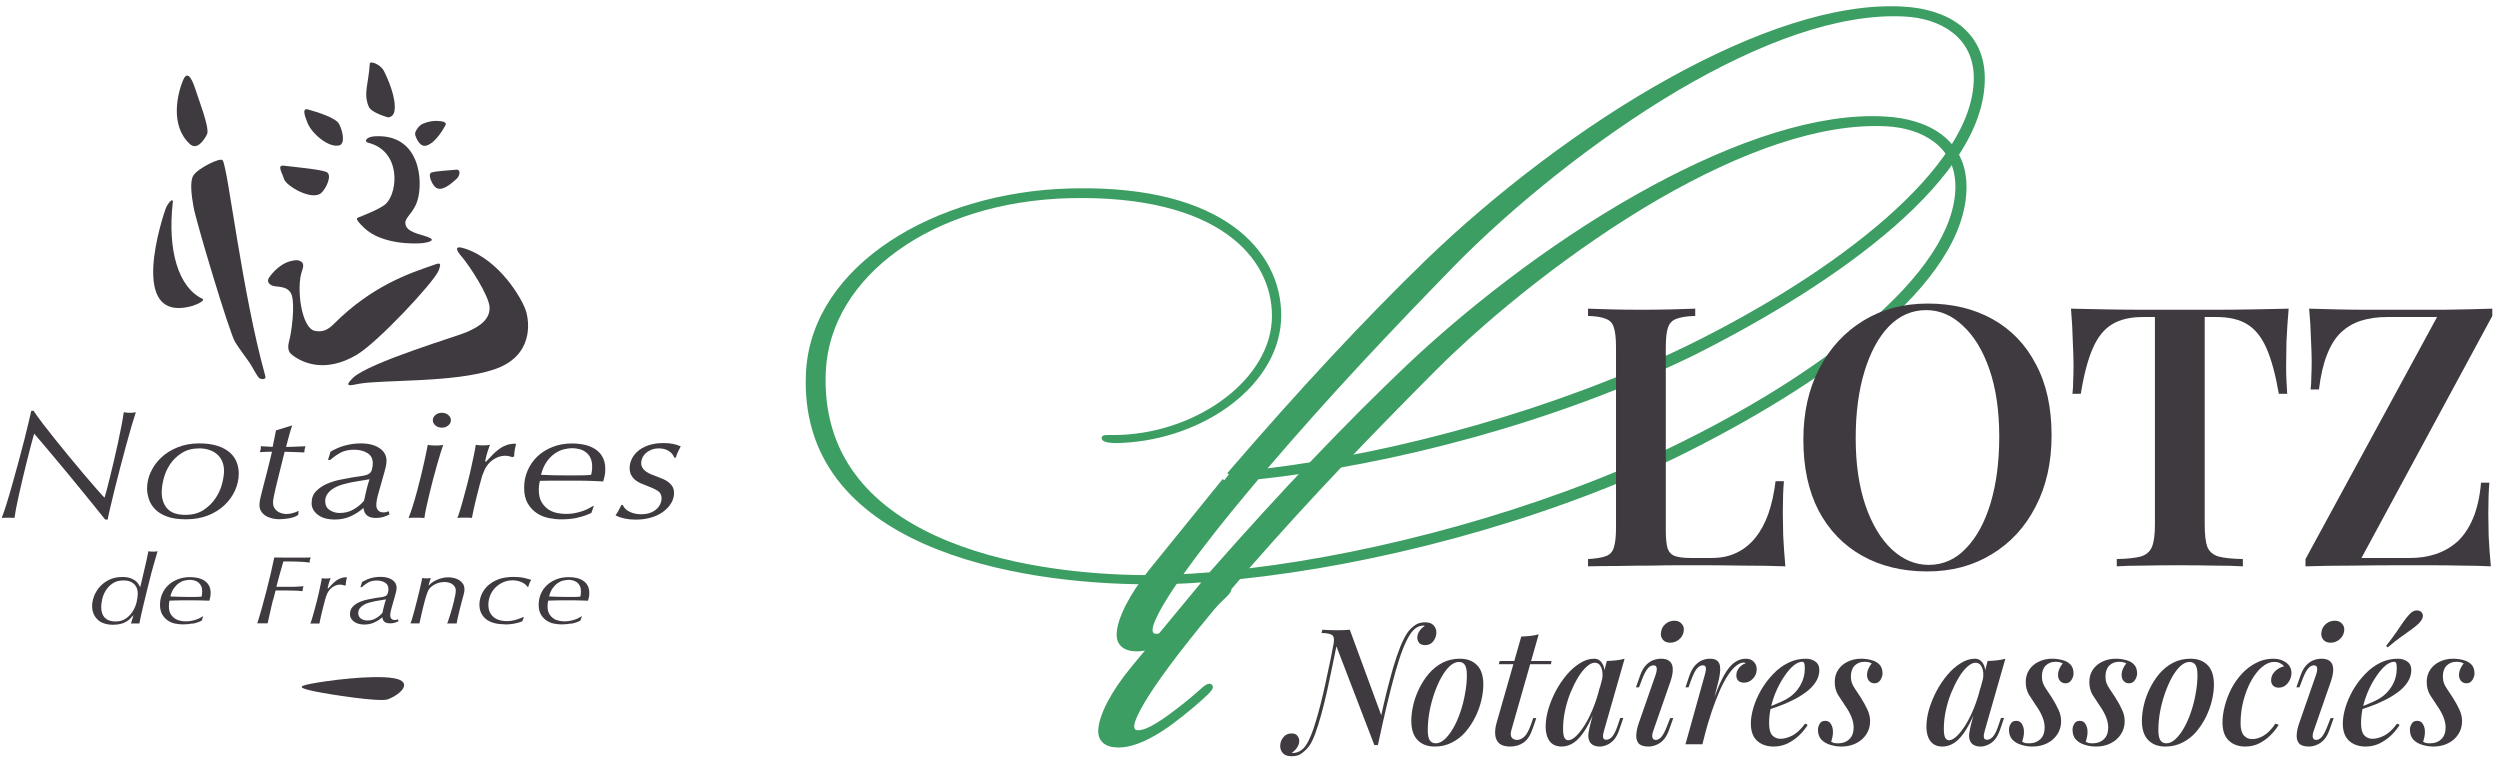 <svg width="200" height="61" viewBox="0 0 200 61" fill="none" xmlns="http://www.w3.org/2000/svg">
<path d="M15.178 11.515C13.57 10.012 14.207 7.457 14.647 6.41C14.923 5.752 15.263 5.975 15.64 7.17C15.868 7.898 16.802 10.272 16.563 10.739C16.33 11.207 15.762 12.062 15.178 11.515Z" fill="#3F3A40"/>
<path d="M21.516 22.224C21.346 22.479 21.474 22.734 21.813 22.861C22.153 22.989 23.087 22.819 23.342 23.626C23.597 24.434 23.342 26.521 23.13 27.286C22.917 28.051 23.23 28.285 23.427 28.434C24.276 29.071 26.065 29.836 28.528 28.391C30.195 27.414 34.696 22.601 35.078 21.666C35.386 20.907 35.126 21.045 34.569 21.241C32.865 21.836 29.802 22.814 26.702 25.921C26.15 26.479 25.72 26.558 25.216 26.474C24.101 26.298 23.682 22.984 24.165 21.661C24.34 21.172 24.239 21.002 24.037 20.896C23.889 20.816 23.745 20.758 23.22 20.896C22.185 21.177 21.521 22.213 21.521 22.213" fill="#3F3A40"/>
<path d="M27.116 9.905C26.856 9.417 25.364 8.96 24.643 8.758C24.112 8.609 24.414 9.342 24.59 9.805C24.913 10.67 26.309 11.866 27.153 11.627C27.631 11.494 27.424 10.479 27.122 9.905" fill="#3F3A40"/>
<path d="M26.092 13.746C25.428 13.518 23.4 13.348 22.737 13.258C22.121 13.172 22.551 13.762 22.726 14.331C22.896 14.872 24.897 16.052 25.662 15.467C26.092 15.138 26.633 13.937 26.092 13.752" fill="#3F3A40"/>
<path d="M34.51 13.805C34.903 13.672 36.113 13.619 36.506 13.576C36.872 13.539 36.803 14.054 36.543 14.293C36.002 14.787 35.291 15.377 34.818 14.968C34.553 14.734 34.192 13.916 34.51 13.81" fill="#3F3A40"/>
<path d="M30.996 9.38C31.214 9.422 31.49 9.247 31.553 8.912C31.739 7.85 30.996 6.23 30.699 5.651C30.449 5.167 29.595 4.811 29.579 5.109C29.499 6.649 29.037 7.494 29.51 8.551C29.727 9.029 30.996 9.374 30.996 9.374" fill="#3F3A40"/>
<path d="M15.438 24.455C15.857 24.333 16.43 24.014 16.197 23.903C14.286 23.005 13.384 20.057 13.824 16.179C13.872 15.759 13.415 16.248 13.251 16.7C13.134 17.013 10.018 26.022 15.438 24.46" fill="#3F3A40"/>
<path d="M36.936 20.529C37.552 21.241 39.113 23.642 39.166 24.567C39.229 25.741 37.977 26.272 37.334 26.569C36.697 26.867 29.51 28.997 28.236 30.229C27.35 31.09 28.263 30.771 28.687 30.707C30.62 30.357 36.331 30.638 39.548 29.549C42.696 28.487 42.367 25.746 42.059 24.827C41.714 23.807 39.93 20.79 37.212 19.892C36.267 19.579 36.517 20.051 36.936 20.535" fill="#3F3A40"/>
<path d="M29.128 18.224C28.809 17.921 28.406 17.512 28.613 17.422C29.027 17.247 30.465 16.71 30.89 16.285C31.856 15.318 32.079 12.073 29.452 11.419C29.117 11.334 29.261 10.947 29.977 10.904C33.634 10.686 33.873 14.537 33.39 16.062C33.029 17.204 32.196 17.443 32.488 18.096C32.764 18.718 34.123 18.798 34.505 19.106C34.669 19.239 34.33 19.382 33.847 19.446C33.364 19.504 30.598 19.626 29.128 18.229" fill="#3F3A40"/>
<path d="M20.783 30.272C20.566 30.165 20.242 29.401 19.902 28.928C19.653 28.582 19.074 27.796 18.814 27.371C18.336 26.59 15.682 17.688 15.486 16.577C15.311 15.6 15.178 14.516 15.465 14.044C15.815 13.47 17.662 12.546 17.822 12.832C18.262 13.624 19.361 23.398 21.229 30.102C21.309 30.383 20.932 30.351 20.783 30.277" fill="#3F3A40"/>
<path d="M33.21 10.755C33.167 10.532 33.502 10.033 33.836 9.895C34.324 9.693 34.717 9.667 34.961 9.672C35.428 9.688 35.768 9.778 35.636 10.023C35.481 10.299 34.855 11.43 34.112 11.648C33.549 11.813 33.242 10.925 33.21 10.755Z" fill="#3F3A40"/>
<path d="M3.341 33.783C3.644 34.181 3.989 34.617 4.365 35.09C4.748 35.562 5.146 36.056 5.565 36.566C5.984 37.076 6.377 37.549 6.754 37.99C7.131 38.431 7.465 38.819 7.752 39.148C8.039 39.477 8.246 39.7 8.362 39.817C8.405 39.684 8.463 39.472 8.543 39.18C8.623 38.888 8.707 38.542 8.803 38.149C8.899 37.756 8.999 37.331 9.111 36.874C9.222 36.418 9.323 35.956 9.424 35.493C9.525 35.031 9.615 34.585 9.7 34.149C9.785 33.714 9.854 33.326 9.902 32.975C9.971 32.991 10.056 33.002 10.146 33.013C10.242 33.023 10.332 33.023 10.422 33.023C10.523 33.023 10.602 33.023 10.661 33.013C10.719 33.002 10.788 32.991 10.868 32.975C10.778 33.241 10.666 33.613 10.523 34.086C10.385 34.558 10.236 35.084 10.082 35.658C9.928 36.232 9.769 36.832 9.605 37.448C9.44 38.07 9.291 38.654 9.159 39.201C9.026 39.748 8.909 40.237 8.808 40.662C8.707 41.087 8.644 41.39 8.617 41.56H8.41C8.331 41.459 8.15 41.236 7.869 40.885C7.587 40.534 7.253 40.12 6.866 39.647C6.478 39.169 6.064 38.664 5.623 38.128C5.183 37.592 4.764 37.087 4.365 36.614C3.967 36.141 3.622 35.732 3.325 35.382C3.028 35.031 2.831 34.803 2.731 34.691C2.662 34.93 2.577 35.244 2.476 35.621C2.375 35.998 2.274 36.412 2.163 36.848C2.051 37.289 1.945 37.735 1.833 38.202C1.722 38.664 1.621 39.105 1.526 39.53C1.43 39.95 1.35 40.333 1.287 40.667C1.223 41.002 1.181 41.257 1.159 41.432C1.08 41.427 1 41.421 0.92 41.421H0.395C0.299 41.421 0.214 41.422 0.135 41.432C0.246 41.166 0.374 40.795 0.522 40.317C0.671 39.839 0.83 39.307 0.989 38.728C1.154 38.149 1.319 37.554 1.483 36.944C1.648 36.333 1.796 35.754 1.94 35.206C2.078 34.659 2.2 34.181 2.295 33.762C2.396 33.342 2.465 33.044 2.502 32.864H2.683C2.821 33.076 3.044 33.385 3.346 33.783" fill="#3F3A40"/>
<path d="M13.379 40.678C13.671 41.018 14.159 41.188 14.833 41.188C15.401 41.188 15.879 41.06 16.266 40.811C16.654 40.561 16.972 40.253 17.222 39.886C17.471 39.525 17.652 39.137 17.758 38.734C17.864 38.33 17.922 37.974 17.922 37.666C17.922 37.411 17.88 37.172 17.795 36.954C17.71 36.736 17.583 36.545 17.413 36.386C17.243 36.226 17.036 36.099 16.787 36.009C16.537 35.918 16.256 35.87 15.937 35.87C15.401 35.87 14.939 35.993 14.557 36.232C14.175 36.471 13.862 36.768 13.623 37.119C13.384 37.469 13.209 37.852 13.103 38.261C12.991 38.67 12.938 39.047 12.938 39.398C12.938 39.918 13.087 40.348 13.379 40.688M12.057 37.777C12.248 37.347 12.524 36.959 12.885 36.619C13.241 36.274 13.681 35.998 14.196 35.791C14.711 35.578 15.29 35.472 15.927 35.472C16.511 35.472 17.009 35.541 17.418 35.674C17.827 35.812 18.151 35.993 18.4 36.216C18.65 36.439 18.825 36.694 18.936 36.986C19.048 37.273 19.101 37.576 19.101 37.889C19.101 38.346 19 38.792 18.804 39.233C18.607 39.674 18.321 40.072 17.954 40.417C17.588 40.763 17.142 41.039 16.627 41.241C16.112 41.443 15.528 41.544 14.886 41.544C14.244 41.544 13.761 41.469 13.357 41.321C12.954 41.172 12.636 40.975 12.402 40.731C12.168 40.486 12.004 40.221 11.908 39.923C11.813 39.626 11.765 39.35 11.765 39.084C11.765 38.638 11.861 38.197 12.057 37.767" fill="#3F3A40"/>
<path d="M23.114 34.893C23.039 35.175 22.965 35.461 22.886 35.754C23.114 35.754 23.363 35.748 23.639 35.732C23.91 35.722 24.175 35.711 24.435 35.7C24.377 35.87 24.345 36.035 24.345 36.194C24.085 36.184 23.814 36.173 23.533 36.163C23.252 36.152 22.997 36.141 22.769 36.141L22.19 38.479C22.158 38.611 22.126 38.76 22.084 38.919C22.041 39.079 22.01 39.238 21.973 39.398C21.935 39.557 21.909 39.706 21.882 39.849C21.856 39.992 21.845 40.115 21.845 40.216C21.845 40.38 21.882 40.524 21.951 40.635C22.02 40.752 22.105 40.842 22.211 40.917C22.317 40.986 22.429 41.039 22.556 41.071C22.678 41.103 22.795 41.119 22.907 41.119C23.077 41.119 23.246 41.097 23.411 41.05C23.581 41.007 23.74 40.943 23.889 40.869L23.857 41.193C23.66 41.326 23.416 41.416 23.135 41.464C22.854 41.512 22.588 41.538 22.339 41.538C22.153 41.538 21.962 41.517 21.765 41.469C21.574 41.421 21.404 41.358 21.256 41.262C21.107 41.172 20.991 41.055 20.895 40.906C20.799 40.763 20.757 40.593 20.757 40.401C20.757 40.237 20.778 40.062 20.821 39.881C20.863 39.7 20.911 39.504 20.964 39.297C21.07 38.877 21.16 38.532 21.229 38.266C21.298 38.001 21.362 37.761 21.415 37.554C21.468 37.342 21.521 37.129 21.569 36.922C21.617 36.71 21.68 36.449 21.76 36.136C21.622 36.136 21.468 36.136 21.293 36.147C21.118 36.152 20.948 36.163 20.783 36.173C20.81 36.109 20.837 36.04 20.847 35.977C20.863 35.913 20.868 35.817 20.868 35.695C21.028 35.706 21.192 35.711 21.362 35.727C21.532 35.738 21.686 35.748 21.813 35.748L22.079 34.431L23.374 34.032C23.273 34.325 23.188 34.611 23.114 34.893Z" fill="#3F3A40"/>
<path d="M26.368 40.8C26.601 40.959 26.872 41.039 27.174 41.039C27.588 41.039 27.96 40.943 28.289 40.752C28.618 40.561 28.894 40.333 29.122 40.062C29.181 39.775 29.245 39.488 29.314 39.201C29.383 38.914 29.468 38.627 29.563 38.34C29.335 38.383 29.112 38.42 28.894 38.452C28.677 38.484 28.454 38.521 28.225 38.564C27.976 38.611 27.721 38.675 27.461 38.744C27.201 38.813 26.962 38.909 26.75 39.031C26.537 39.148 26.362 39.297 26.224 39.472C26.086 39.647 26.017 39.854 26.017 40.104C26.017 40.412 26.134 40.641 26.368 40.805M27.61 35.642C28.003 35.531 28.422 35.472 28.868 35.472C29.494 35.472 29.988 35.599 30.365 35.855C30.736 36.109 30.922 36.444 30.922 36.848C30.922 37.023 30.901 37.198 30.853 37.379C30.811 37.56 30.773 37.708 30.741 37.815L30.311 39.328C30.232 39.594 30.179 39.812 30.147 39.987C30.115 40.163 30.105 40.311 30.105 40.433C30.105 40.582 30.152 40.715 30.248 40.827C30.343 40.938 30.487 40.991 30.688 40.991C30.779 40.991 30.853 40.98 30.917 40.965C30.98 40.943 31.039 40.922 31.087 40.89L31.161 41.151C30.991 41.241 30.816 41.315 30.641 41.363C30.46 41.411 30.269 41.437 30.062 41.437C29.754 41.437 29.521 41.368 29.356 41.23C29.192 41.092 29.101 40.896 29.08 40.635C28.783 40.901 28.443 41.124 28.061 41.299C27.679 41.475 27.243 41.565 26.76 41.565C26.543 41.565 26.325 41.538 26.108 41.49C25.89 41.443 25.693 41.358 25.518 41.246C25.343 41.135 25.205 40.996 25.094 40.827C24.982 40.657 24.929 40.465 24.929 40.248C24.929 39.849 25.051 39.53 25.301 39.281C25.55 39.031 25.847 38.834 26.192 38.691C26.537 38.548 26.898 38.436 27.265 38.367C27.631 38.298 27.928 38.24 28.156 38.197C28.353 38.165 28.57 38.133 28.799 38.102C29.027 38.075 29.213 38.032 29.351 37.985C29.558 37.91 29.691 37.783 29.744 37.602C29.797 37.422 29.823 37.241 29.823 37.066C29.823 36.694 29.68 36.418 29.388 36.242C29.101 36.067 28.746 35.977 28.332 35.977C27.918 35.977 27.557 36.051 27.265 36.205C26.973 36.359 26.691 36.556 26.421 36.795H26.24L26.447 36.125C26.824 35.913 27.206 35.748 27.599 35.637" fill="#3F3A40"/>
<path d="M34.839 33.199C34.977 33.082 35.147 33.023 35.349 33.023C35.551 33.023 35.715 33.082 35.858 33.199C35.997 33.315 36.071 33.453 36.071 33.618C36.071 33.783 36.002 33.921 35.858 34.038C35.721 34.155 35.551 34.213 35.349 34.213C35.147 34.213 34.977 34.155 34.839 34.038C34.701 33.921 34.627 33.783 34.627 33.618C34.627 33.453 34.696 33.31 34.839 33.199ZM35.253 36.205C35.169 36.481 35.073 36.8 34.972 37.156C34.866 37.512 34.765 37.889 34.659 38.293C34.553 38.691 34.457 39.089 34.362 39.477C34.266 39.865 34.181 40.237 34.107 40.582C34.032 40.927 33.98 41.214 33.953 41.437C33.841 41.427 33.73 41.421 33.608 41.421H32.944C32.849 41.421 32.764 41.427 32.684 41.437C32.796 41.172 32.907 40.848 33.024 40.471C33.141 40.088 33.258 39.695 33.369 39.281C33.475 38.866 33.581 38.457 33.682 38.054C33.783 37.65 33.868 37.278 33.942 36.938C34.017 36.598 34.08 36.311 34.128 36.067C34.176 35.828 34.208 35.669 34.218 35.594C34.415 35.626 34.627 35.642 34.845 35.642C35.094 35.642 35.296 35.626 35.455 35.594C35.407 35.727 35.338 35.934 35.253 36.21" fill="#3F3A40"/>
<path d="M40.726 36.497C40.625 36.471 40.519 36.46 40.397 36.46C40.052 36.46 39.712 36.582 39.378 36.827C39.044 37.071 38.794 37.437 38.624 37.937C38.603 37.969 38.571 38.064 38.529 38.224C38.486 38.383 38.433 38.569 38.375 38.787C38.316 39.004 38.253 39.243 38.189 39.504C38.125 39.764 38.062 40.019 38.003 40.263C37.945 40.513 37.892 40.742 37.849 40.954C37.807 41.166 37.77 41.326 37.754 41.432C37.674 41.421 37.589 41.416 37.499 41.416H36.883C36.777 41.416 36.681 41.421 36.591 41.432C36.65 41.294 36.724 41.076 36.814 40.779C36.904 40.486 37 40.157 37.096 39.791C37.196 39.424 37.297 39.042 37.403 38.638C37.51 38.234 37.6 37.841 37.685 37.459C37.77 37.076 37.844 36.726 37.913 36.396C37.982 36.067 38.03 35.801 38.062 35.584C38.141 35.599 38.231 35.61 38.338 35.621C38.444 35.631 38.545 35.631 38.645 35.631C38.863 35.631 39.049 35.615 39.197 35.584C39.176 35.631 39.15 35.706 39.118 35.801C39.081 35.897 39.044 36.008 39.006 36.131C38.969 36.253 38.932 36.386 38.895 36.524C38.858 36.662 38.831 36.795 38.815 36.928H38.89C39.049 36.763 39.208 36.593 39.373 36.417C39.537 36.242 39.712 36.088 39.893 35.95C40.079 35.812 40.28 35.7 40.509 35.615C40.737 35.53 40.997 35.488 41.284 35.499C41.236 35.706 41.199 35.886 41.172 36.04C41.146 36.194 41.135 36.349 41.135 36.508L41.002 36.572C40.923 36.545 40.832 36.524 40.732 36.497" fill="#3F3A40"/>
<path d="M45.105 35.945C44.861 36.008 44.622 36.115 44.389 36.279C44.155 36.439 43.937 36.657 43.741 36.933C43.545 37.209 43.391 37.56 43.279 37.984C43.587 38.001 43.927 38.011 44.293 38.022C44.659 38.032 44.999 38.032 45.307 38.032H45.785C46.034 38.032 46.294 38.032 46.575 38.027C46.852 38.027 47.09 38.006 47.292 37.984C47.313 37.91 47.329 37.825 47.345 37.719C47.367 37.618 47.372 37.485 47.372 37.321C47.372 37.05 47.324 36.821 47.234 36.63C47.144 36.439 47.021 36.29 46.862 36.173C46.708 36.056 46.538 35.977 46.347 35.929C46.156 35.881 45.965 35.854 45.769 35.854C45.572 35.854 45.349 35.886 45.105 35.945ZM46.151 41.432C45.737 41.512 45.323 41.549 44.893 41.549C44.574 41.549 44.245 41.512 43.895 41.443C43.55 41.374 43.226 41.241 42.934 41.044C42.642 40.848 42.403 40.587 42.212 40.263C42.026 39.934 41.931 39.525 41.931 39.026C41.931 38.526 42.021 38.08 42.207 37.645C42.393 37.214 42.653 36.837 42.987 36.518C43.322 36.2 43.73 35.945 44.197 35.759C44.67 35.573 45.185 35.477 45.753 35.477C46.108 35.477 46.448 35.514 46.767 35.584C47.085 35.653 47.367 35.77 47.616 35.929C47.865 36.088 48.062 36.301 48.205 36.561C48.349 36.821 48.423 37.14 48.423 37.512C48.423 37.745 48.401 37.942 48.364 38.107C48.322 38.271 48.29 38.41 48.258 38.516C48.051 38.505 47.865 38.5 47.696 38.489C47.526 38.479 47.361 38.473 47.197 38.468C47.032 38.468 46.862 38.457 46.687 38.457C46.507 38.457 46.305 38.452 46.077 38.452H44.521C44.282 38.452 44.049 38.452 43.81 38.457C43.571 38.463 43.364 38.468 43.189 38.468C43.168 38.553 43.147 38.648 43.131 38.765C43.115 38.882 43.104 39.02 43.104 39.185C43.104 39.589 43.178 39.918 43.327 40.168C43.476 40.417 43.656 40.609 43.868 40.752C44.081 40.895 44.314 40.986 44.564 41.039C44.819 41.087 45.047 41.113 45.254 41.113C45.541 41.113 45.801 41.092 46.034 41.039C46.268 40.991 46.475 40.933 46.655 40.869C46.836 40.805 46.995 40.736 47.128 40.657C47.26 40.582 47.372 40.518 47.462 40.471H47.505L47.313 41.028C46.947 41.209 46.56 41.342 46.146 41.421" fill="#3F3A40"/>
<path d="M53.476 36.062C53.253 35.934 52.998 35.87 52.707 35.87C52.489 35.87 52.292 35.908 52.117 35.977C51.942 36.046 51.794 36.136 51.672 36.248C51.549 36.359 51.454 36.487 51.39 36.625C51.327 36.763 51.295 36.906 51.295 37.044C51.295 37.193 51.332 37.321 51.401 37.432C51.47 37.544 51.565 37.639 51.682 37.724C51.799 37.804 51.937 37.884 52.091 37.947C52.245 38.011 52.404 38.075 52.574 38.133C52.733 38.192 52.892 38.255 53.052 38.325C53.211 38.394 53.354 38.479 53.487 38.58C53.614 38.68 53.72 38.797 53.8 38.935C53.88 39.074 53.922 39.243 53.922 39.445C53.922 39.732 53.843 40.008 53.683 40.269C53.524 40.529 53.306 40.757 53.036 40.954C52.76 41.151 52.441 41.304 52.064 41.411C51.693 41.517 51.289 41.57 50.849 41.57C50.541 41.57 50.26 41.544 50.005 41.49C49.75 41.437 49.495 41.352 49.24 41.23C49.352 41.076 49.442 40.922 49.522 40.768C49.601 40.614 49.665 40.486 49.713 40.396H49.819C49.93 40.646 50.121 40.832 50.392 40.954C50.663 41.076 50.965 41.14 51.295 41.14C51.587 41.14 51.831 41.097 52.038 41.018C52.245 40.938 52.409 40.832 52.542 40.71C52.669 40.587 52.77 40.449 52.834 40.295C52.898 40.141 52.929 40.003 52.929 39.87C52.929 39.605 52.829 39.408 52.632 39.275C52.431 39.143 52.133 39.004 51.735 38.856C51.576 38.797 51.411 38.733 51.247 38.659C51.082 38.585 50.934 38.495 50.806 38.388C50.679 38.282 50.573 38.149 50.493 38.001C50.413 37.846 50.371 37.66 50.371 37.437C50.371 37.214 50.419 37.002 50.52 36.768C50.62 36.54 50.774 36.322 50.992 36.125C51.204 35.929 51.486 35.764 51.836 35.637C52.186 35.509 52.606 35.445 53.105 35.445C53.375 35.445 53.609 35.467 53.805 35.504C54.007 35.541 54.225 35.61 54.458 35.706C54.31 35.993 54.214 36.194 54.166 36.311C54.124 36.428 54.087 36.524 54.071 36.609H53.938C53.858 36.375 53.705 36.2 53.482 36.067" fill="#3F3A40"/>
<path d="M8.389 49.416C8.585 49.618 8.861 49.719 9.222 49.719C9.583 49.719 9.865 49.634 10.093 49.469C10.321 49.304 10.507 49.102 10.645 48.864C10.783 48.63 10.884 48.385 10.937 48.136C10.99 47.886 11.022 47.674 11.022 47.498C11.022 47.419 11.011 47.318 10.99 47.201C10.969 47.079 10.916 46.962 10.836 46.85C10.756 46.733 10.64 46.638 10.491 46.558C10.342 46.478 10.141 46.436 9.886 46.436C9.525 46.436 9.233 46.516 8.999 46.68C8.766 46.84 8.585 47.036 8.447 47.265C8.309 47.493 8.219 47.727 8.171 47.96C8.124 48.2 8.097 48.396 8.097 48.545C8.097 48.927 8.193 49.219 8.389 49.421M10.438 49.48C10.337 49.575 10.226 49.66 10.093 49.735C9.965 49.814 9.812 49.873 9.636 49.915C9.461 49.958 9.265 49.979 9.042 49.979C8.761 49.979 8.516 49.942 8.309 49.867C8.097 49.793 7.922 49.687 7.784 49.543C7.646 49.405 7.54 49.241 7.471 49.06C7.402 48.879 7.37 48.688 7.37 48.486C7.37 48.242 7.418 47.987 7.518 47.711C7.619 47.44 7.768 47.19 7.97 46.956C8.171 46.728 8.421 46.537 8.729 46.383C9.031 46.234 9.387 46.16 9.796 46.16C10.045 46.16 10.247 46.191 10.411 46.245C10.576 46.303 10.714 46.372 10.82 46.452C10.926 46.532 11.011 46.617 11.064 46.707C11.123 46.797 11.165 46.871 11.192 46.935H11.229C11.34 46.441 11.457 45.947 11.574 45.464C11.691 44.975 11.791 44.524 11.871 44.099C11.961 44.12 12.089 44.13 12.243 44.13C12.397 44.13 12.513 44.12 12.604 44.099C12.466 44.561 12.349 44.97 12.253 45.32C12.152 45.676 12.062 46.011 11.983 46.34C11.903 46.664 11.823 46.988 11.738 47.323C11.659 47.652 11.569 48.024 11.468 48.433C11.42 48.624 11.367 48.853 11.308 49.113C11.255 49.373 11.197 49.634 11.149 49.883C11.107 49.883 11.064 49.878 11.017 49.878H10.629C10.576 49.878 10.523 49.878 10.475 49.883L10.682 49.209C10.608 49.294 10.523 49.379 10.422 49.474" fill="#3F3A40"/>
<path d="M14.764 46.441C14.61 46.478 14.461 46.547 14.318 46.648C14.175 46.749 14.037 46.887 13.915 47.057C13.793 47.227 13.697 47.45 13.628 47.716C13.819 47.727 14.031 47.737 14.26 47.742C14.488 47.748 14.7 47.753 14.891 47.753H15.189C15.343 47.753 15.507 47.753 15.682 47.753C15.857 47.753 16.006 47.742 16.128 47.727C16.139 47.679 16.149 47.626 16.16 47.562C16.171 47.498 16.176 47.413 16.176 47.312C16.176 47.142 16.149 46.999 16.091 46.877C16.033 46.76 15.958 46.664 15.863 46.59C15.767 46.515 15.661 46.468 15.544 46.436C15.428 46.404 15.305 46.388 15.183 46.388C15.061 46.388 14.923 46.409 14.769 46.446M15.417 49.878C15.162 49.926 14.902 49.952 14.637 49.952C14.44 49.952 14.233 49.931 14.016 49.889C13.798 49.846 13.601 49.761 13.421 49.639C13.241 49.517 13.092 49.352 12.975 49.15C12.858 48.948 12.8 48.688 12.8 48.38C12.8 48.072 12.858 47.79 12.97 47.519C13.087 47.248 13.246 47.015 13.458 46.818C13.671 46.616 13.925 46.462 14.217 46.346C14.514 46.229 14.838 46.17 15.189 46.17C15.412 46.17 15.624 46.191 15.82 46.234C16.017 46.276 16.197 46.351 16.351 46.452C16.505 46.553 16.627 46.68 16.717 46.845C16.808 47.01 16.85 47.201 16.85 47.434C16.85 47.578 16.84 47.7 16.813 47.801C16.786 47.902 16.765 47.987 16.749 48.056C16.622 48.056 16.5 48.045 16.394 48.045C16.287 48.045 16.187 48.04 16.08 48.035C15.974 48.029 15.868 48.035 15.762 48.029C15.65 48.029 15.523 48.029 15.38 48.029H14.403C14.254 48.029 14.106 48.029 13.957 48.04C13.809 48.045 13.676 48.051 13.564 48.051C13.548 48.104 13.538 48.162 13.527 48.236C13.517 48.311 13.511 48.396 13.511 48.502C13.511 48.757 13.559 48.959 13.649 49.113C13.739 49.267 13.856 49.389 13.989 49.48C14.122 49.57 14.265 49.628 14.424 49.66C14.584 49.692 14.727 49.708 14.854 49.708C15.035 49.708 15.194 49.692 15.343 49.66C15.486 49.628 15.619 49.596 15.73 49.554C15.847 49.511 15.942 49.469 16.027 49.421C16.112 49.373 16.181 49.336 16.234 49.304H16.261L16.134 49.655C15.905 49.766 15.661 49.851 15.406 49.899" fill="#3F3A40"/>
<path d="M21.85 47.95C21.797 48.162 21.75 48.369 21.702 48.566C21.654 48.768 21.611 48.97 21.564 49.182C21.516 49.389 21.468 49.618 21.41 49.867H20.582C20.698 49.506 20.826 49.092 20.953 48.624C21.086 48.157 21.208 47.679 21.335 47.195C21.458 46.712 21.574 46.245 21.68 45.788C21.787 45.331 21.872 44.938 21.941 44.598C22.259 44.603 22.556 44.608 22.843 44.608C23.13 44.608 23.379 44.608 23.597 44.608C23.83 44.608 24.069 44.608 24.308 44.608C24.547 44.608 24.733 44.603 24.86 44.598C24.828 44.678 24.807 44.747 24.791 44.794C24.775 44.842 24.77 44.917 24.775 45.007C24.648 44.986 24.488 44.97 24.303 44.954C24.117 44.943 23.926 44.933 23.73 44.927C23.533 44.927 23.342 44.917 23.156 44.917C22.965 44.917 22.806 44.917 22.668 44.917C22.546 45.342 22.44 45.713 22.349 46.037C22.259 46.361 22.18 46.664 22.11 46.946H23.209C23.395 46.946 23.591 46.946 23.804 46.93C24.016 46.919 24.175 46.909 24.287 46.898C24.255 46.978 24.234 47.041 24.223 47.094C24.212 47.148 24.207 47.217 24.207 47.291C23.99 47.27 23.772 47.254 23.554 47.249C23.331 47.243 23.114 47.238 22.901 47.238H22.047C21.978 47.498 21.919 47.737 21.866 47.95" fill="#3F3A40"/>
<path d="M27.408 46.792C27.344 46.776 27.281 46.77 27.201 46.77C26.983 46.77 26.771 46.845 26.564 46.999C26.357 47.153 26.198 47.381 26.097 47.695C26.086 47.716 26.065 47.774 26.038 47.875C26.012 47.971 25.98 48.088 25.943 48.226C25.906 48.364 25.869 48.513 25.826 48.678C25.784 48.842 25.747 49.002 25.709 49.156C25.672 49.31 25.64 49.453 25.614 49.586C25.587 49.719 25.566 49.814 25.555 49.883H24.828C24.865 49.798 24.913 49.66 24.966 49.48C25.019 49.299 25.083 49.092 25.141 48.869C25.205 48.64 25.269 48.401 25.332 48.152C25.396 47.902 25.454 47.658 25.508 47.419C25.561 47.185 25.608 46.962 25.651 46.76C25.693 46.558 25.725 46.388 25.747 46.255C25.794 46.266 25.853 46.276 25.916 46.276C25.98 46.282 26.044 46.282 26.108 46.282C26.245 46.282 26.357 46.271 26.453 46.25C26.442 46.282 26.421 46.324 26.399 46.383C26.378 46.441 26.357 46.51 26.33 46.585C26.304 46.659 26.283 46.744 26.261 46.824C26.24 46.909 26.224 46.988 26.208 47.073H26.256C26.357 46.967 26.458 46.866 26.559 46.755C26.66 46.648 26.771 46.547 26.882 46.462C26.999 46.377 27.127 46.308 27.27 46.255C27.413 46.202 27.573 46.175 27.753 46.181C27.721 46.308 27.7 46.42 27.684 46.516C27.668 46.611 27.663 46.707 27.663 46.808L27.578 46.845C27.53 46.829 27.472 46.813 27.408 46.797" fill="#3F3A40"/>
<path d="M28.873 49.485C29.016 49.586 29.186 49.639 29.383 49.639C29.643 49.639 29.876 49.581 30.078 49.458C30.285 49.342 30.455 49.193 30.598 49.023C30.635 48.842 30.672 48.662 30.72 48.486C30.763 48.306 30.816 48.13 30.88 47.95C30.736 47.976 30.598 47.998 30.46 48.019C30.322 48.04 30.184 48.061 30.041 48.088C29.887 48.12 29.728 48.157 29.563 48.2C29.399 48.242 29.25 48.306 29.117 48.38C28.985 48.454 28.873 48.545 28.788 48.656C28.703 48.763 28.661 48.895 28.661 49.049C28.661 49.241 28.735 49.389 28.878 49.49M29.659 46.255C29.903 46.186 30.163 46.149 30.444 46.149C30.837 46.149 31.145 46.229 31.378 46.388C31.612 46.547 31.729 46.755 31.729 47.01C31.729 47.116 31.713 47.233 31.686 47.344C31.66 47.456 31.633 47.551 31.617 47.615L31.347 48.561C31.299 48.725 31.262 48.864 31.246 48.97C31.225 49.076 31.219 49.172 31.219 49.251C31.219 49.347 31.246 49.426 31.309 49.496C31.368 49.565 31.458 49.602 31.585 49.602C31.639 49.602 31.692 49.596 31.729 49.586C31.771 49.575 31.803 49.559 31.835 49.538L31.883 49.697C31.777 49.751 31.671 49.793 31.559 49.825C31.448 49.857 31.325 49.867 31.198 49.867C31.007 49.867 30.858 49.825 30.758 49.74C30.657 49.655 30.598 49.538 30.588 49.379C30.402 49.543 30.189 49.681 29.951 49.793C29.712 49.905 29.441 49.963 29.139 49.963C29 49.963 28.868 49.947 28.73 49.915C28.592 49.883 28.47 49.836 28.363 49.761C28.252 49.692 28.167 49.602 28.098 49.496C28.029 49.389 27.997 49.267 27.997 49.134C27.997 48.885 28.077 48.683 28.231 48.523C28.385 48.369 28.57 48.242 28.788 48.152C29.006 48.061 29.229 47.992 29.462 47.95C29.691 47.907 29.882 47.87 30.025 47.844C30.147 47.822 30.285 47.801 30.428 47.785C30.572 47.769 30.689 47.743 30.773 47.711C30.906 47.663 30.986 47.583 31.023 47.466C31.055 47.355 31.076 47.238 31.076 47.132C31.076 46.898 30.986 46.723 30.805 46.611C30.625 46.5 30.402 46.441 30.142 46.441C29.882 46.441 29.659 46.489 29.473 46.59C29.287 46.691 29.112 46.818 28.947 46.972H28.836L28.969 46.553C29.202 46.42 29.446 46.314 29.691 46.245" fill="#3F3A40"/>
<path d="M34.319 46.824C34.383 46.749 34.462 46.68 34.563 46.606C34.664 46.531 34.781 46.468 34.914 46.404C35.041 46.34 35.19 46.292 35.349 46.25C35.508 46.207 35.678 46.186 35.853 46.186C36.028 46.186 36.182 46.207 36.336 46.245C36.49 46.282 36.628 46.34 36.75 46.42C36.872 46.5 36.968 46.595 37.042 46.712C37.116 46.829 37.154 46.962 37.154 47.116C37.154 47.169 37.154 47.211 37.154 47.254C37.154 47.296 37.143 47.349 37.127 47.419C37.111 47.488 37.09 47.573 37.063 47.673C37.037 47.774 37 47.918 36.947 48.093C36.92 48.189 36.888 48.316 36.846 48.486C36.803 48.656 36.761 48.831 36.718 49.012C36.676 49.198 36.633 49.368 36.596 49.533C36.559 49.697 36.538 49.809 36.532 49.878H35.768C35.795 49.836 35.827 49.751 35.869 49.623C35.911 49.495 35.959 49.347 36.012 49.182C36.065 49.017 36.118 48.842 36.172 48.646C36.225 48.454 36.273 48.268 36.315 48.093C36.357 47.918 36.395 47.753 36.421 47.604C36.448 47.456 36.464 47.334 36.464 47.248C36.464 47.132 36.437 47.031 36.384 46.941C36.331 46.855 36.262 46.786 36.177 46.728C36.092 46.669 35.991 46.627 35.885 46.6C35.779 46.574 35.662 46.558 35.545 46.558C35.471 46.558 35.37 46.569 35.248 46.59C35.126 46.611 34.998 46.648 34.861 46.712C34.728 46.77 34.6 46.855 34.478 46.962C34.356 47.068 34.261 47.211 34.197 47.387C34.16 47.477 34.117 47.594 34.075 47.737C34.032 47.886 33.985 48.045 33.942 48.215C33.894 48.391 33.852 48.566 33.809 48.746C33.767 48.927 33.724 49.097 33.693 49.251C33.661 49.41 33.629 49.543 33.602 49.655C33.576 49.766 33.565 49.841 33.555 49.873H32.838C32.88 49.772 32.934 49.618 32.992 49.421C33.05 49.225 33.109 49.007 33.172 48.768C33.236 48.529 33.3 48.284 33.364 48.029C33.427 47.774 33.491 47.53 33.544 47.302C33.597 47.073 33.65 46.861 33.687 46.675C33.73 46.489 33.756 46.34 33.778 46.239C33.873 46.261 33.985 46.271 34.112 46.271C34.17 46.271 34.229 46.271 34.287 46.261C34.351 46.261 34.409 46.25 34.462 46.239L34.287 46.813L34.324 46.829L34.319 46.824Z" fill="#3F3A40"/>
<path d="M40.407 49.947C40.121 49.947 39.855 49.92 39.601 49.862C39.351 49.804 39.134 49.708 38.948 49.581C38.762 49.448 38.619 49.283 38.513 49.081C38.406 48.879 38.353 48.64 38.353 48.369C38.353 48.125 38.401 47.875 38.502 47.615C38.603 47.355 38.762 47.116 38.98 46.898C39.203 46.68 39.484 46.505 39.829 46.361C40.174 46.223 40.593 46.154 41.082 46.154C41.416 46.154 41.697 46.181 41.931 46.234C42.164 46.287 42.35 46.34 42.494 46.388C42.462 46.447 42.435 46.494 42.414 46.537C42.393 46.579 42.371 46.616 42.361 46.659C42.345 46.696 42.329 46.739 42.313 46.786C42.297 46.834 42.281 46.887 42.26 46.951H42.202C42.085 46.776 41.915 46.643 41.697 46.558C41.48 46.473 41.257 46.425 41.018 46.425C40.726 46.425 40.461 46.484 40.222 46.595C39.978 46.707 39.776 46.855 39.601 47.036C39.431 47.217 39.298 47.424 39.208 47.658C39.118 47.891 39.07 48.13 39.07 48.375C39.07 48.651 39.123 48.874 39.224 49.049C39.325 49.225 39.452 49.357 39.606 49.453C39.76 49.549 39.919 49.612 40.089 49.644C40.259 49.676 40.407 49.692 40.54 49.692C40.7 49.692 40.853 49.676 40.991 49.65C41.129 49.623 41.257 49.591 41.368 49.554C41.48 49.517 41.575 49.48 41.66 49.448C41.745 49.416 41.809 49.384 41.862 49.368L41.91 49.384L41.777 49.708C41.352 49.873 40.891 49.958 40.402 49.958" fill="#3F3A40"/>
<path d="M45.063 46.441C44.909 46.478 44.76 46.547 44.617 46.648C44.474 46.749 44.336 46.887 44.214 47.057C44.091 47.227 43.996 47.45 43.927 47.716C44.118 47.727 44.33 47.737 44.559 47.742C44.787 47.748 44.999 47.753 45.19 47.753H45.487C45.641 47.753 45.806 47.753 45.981 47.753C46.156 47.753 46.305 47.742 46.427 47.727C46.438 47.679 46.448 47.626 46.459 47.562C46.469 47.498 46.475 47.413 46.475 47.312C46.475 47.142 46.448 46.999 46.39 46.877C46.331 46.76 46.257 46.664 46.162 46.59C46.066 46.515 45.96 46.468 45.843 46.436C45.726 46.404 45.604 46.388 45.482 46.388C45.36 46.388 45.222 46.409 45.068 46.446M45.716 49.878C45.461 49.926 45.201 49.952 44.935 49.952C44.739 49.952 44.532 49.931 44.314 49.889C44.097 49.846 43.9 49.761 43.715 49.639C43.534 49.517 43.385 49.352 43.269 49.15C43.152 48.948 43.093 48.688 43.093 48.38C43.093 48.072 43.152 47.79 43.263 47.519C43.38 47.248 43.539 47.015 43.752 46.818C43.964 46.616 44.219 46.462 44.511 46.346C44.808 46.229 45.132 46.17 45.482 46.17C45.705 46.17 45.917 46.191 46.114 46.234C46.31 46.276 46.491 46.351 46.645 46.452C46.798 46.553 46.921 46.68 47.011 46.845C47.101 47.01 47.144 47.201 47.144 47.434C47.144 47.578 47.133 47.7 47.106 47.801C47.08 47.902 47.059 47.987 47.043 48.056C46.915 48.056 46.793 48.045 46.687 48.045C46.581 48.045 46.48 48.04 46.374 48.035C46.268 48.029 46.162 48.035 46.055 48.029C45.944 48.029 45.816 48.029 45.673 48.029H44.697C44.548 48.029 44.399 48.029 44.251 48.04C44.102 48.045 43.969 48.051 43.858 48.051C43.842 48.104 43.831 48.162 43.821 48.236C43.81 48.311 43.805 48.396 43.805 48.502C43.805 48.757 43.852 48.959 43.943 49.113C44.033 49.267 44.15 49.389 44.282 49.48C44.415 49.57 44.559 49.628 44.718 49.66C44.877 49.692 45.02 49.708 45.148 49.708C45.328 49.708 45.487 49.692 45.636 49.66C45.779 49.628 45.912 49.596 46.023 49.554C46.14 49.511 46.236 49.469 46.321 49.421C46.406 49.373 46.475 49.336 46.528 49.304H46.554L46.427 49.655C46.199 49.766 45.955 49.851 45.7 49.899" fill="#3F3A40"/>
<path d="M31.034 55.944C30.391 56.194 26.256 55.535 25.211 55.318C23.931 55.047 23.793 54.914 24.807 54.712C26.028 54.468 29.77 53.958 31.517 54.26C33.067 54.531 32.117 55.525 31.034 55.944Z" fill="#3F3A40"/>
<path d="M133.596 35.999C145.4 30.34 156.594 22.037 156.594 14.915C156.594 11.585 153.796 10.079 150.901 9.942C145.536 9.668 139.145 12.04 132.706 15.739C125.85 19.708 119.223 25.049 114.744 29.52C109.472 34.814 104.713 39.74 99.537 45.674C109.941 44.486 122.956 41.066 133.592 35.999M96.461 46.403C94.874 46.541 93.334 46.584 91.935 46.584C81.25 46.584 63.897 43.619 64.643 29.747C65.108 21.351 74.815 15.511 85.636 15.237C97.813 14.915 102.335 20.21 102.335 25.23C102.335 30.614 96.317 34.948 89.786 35.269C89.18 35.316 88.294 35.269 88.294 35.042C88.294 34.905 88.856 34.995 89.694 34.952C96.04 34.677 101.918 30.343 101.918 25.276C101.918 20.531 97.58 15.421 85.592 15.692C74.49 15.966 66.279 22.033 65.906 29.654C65.252 43.254 81.582 46.172 91.939 46.172C93.478 46.172 95.11 46.082 96.838 45.945C102.623 39.372 107.707 34.034 112.699 29.289C118.112 24.179 125.2 18.794 132.341 14.959C138.872 11.445 145.451 9.162 150.816 9.484C154.176 9.664 157.159 11.264 157.159 14.959C157.159 22.579 145.776 30.701 133.832 36.544C122.73 41.792 109.712 45.078 99.123 46.172C97.632 47.906 96.092 49.733 94.737 51.467C92.869 53.839 91.377 55.985 90.82 57.263C90.68 57.581 90.399 58.22 90.728 58.495C91.052 58.726 91.754 58.451 92.175 58.224C92.78 57.902 93.434 57.447 94.087 56.945C94.925 56.306 95.535 55.804 96.14 55.259C96.328 55.078 96.701 54.757 96.838 54.894C96.93 54.984 96.79 55.168 96.513 55.443C95.952 55.992 94.789 56.992 93.666 57.816C92.732 58.498 91.008 59.639 89.469 59.639C88.534 59.639 87.977 59.228 88.021 58.408C88.069 57.314 88.959 55.475 90.635 53.453C92.308 51.431 96.465 46.407 96.465 46.407" fill="#3C9E62"/>
<path d="M156.432 14.915C156.432 13.302 155.758 12.14 154.735 11.36C153.707 10.575 152.318 10.171 150.893 10.104H150.893C145.575 9.832 139.218 12.185 132.787 15.879L132.786 15.879C125.944 19.84 119.328 25.172 114.858 29.634C109.682 34.833 105.002 39.675 99.935 45.464C110.253 44.235 123.045 40.844 133.523 35.853L133.662 36.145C123.007 41.22 109.975 44.645 99.555 45.835L99.141 45.882L99.415 45.567C104.595 39.63 109.357 34.701 114.63 29.405L114.63 29.405C119.118 24.925 125.756 19.575 132.626 15.598L132.626 15.598C139.073 11.896 145.497 9.504 150.909 9.781H150.909C152.379 9.85 153.836 10.268 154.931 11.103C156.031 11.942 156.755 13.198 156.755 14.915C156.755 16.738 156.04 18.623 154.795 20.507C153.55 22.392 151.771 24.286 149.627 26.128C145.339 29.814 139.576 33.311 133.666 36.145L133.527 35.853C139.42 33.027 145.156 29.544 149.416 25.883C151.546 24.052 153.303 22.181 154.526 20.329C155.749 18.477 156.432 16.653 156.432 14.915ZM102.174 25.229C102.174 22.772 101.068 20.242 98.458 18.361C95.843 16.478 91.707 15.238 85.641 15.398H85.64C80.255 15.535 75.154 17.056 71.345 19.581C67.596 22.066 65.112 25.514 64.817 29.563L64.804 29.756C64.62 33.187 65.554 35.935 67.219 38.132C68.886 40.333 71.294 41.989 74.068 43.219C79.619 45.682 86.602 46.422 91.935 46.422C93.331 46.422 94.866 46.379 96.448 46.242L96.461 46.403V46.404C96.463 46.405 96.464 46.406 96.465 46.407L96.589 46.51C96.589 46.511 96.589 46.511 96.589 46.511C96.588 46.512 96.587 46.513 96.586 46.514C96.584 46.516 96.581 46.52 96.578 46.525C96.57 46.534 96.558 46.549 96.542 46.567C96.511 46.605 96.466 46.659 96.407 46.73C96.291 46.871 96.122 47.075 95.914 47.327C95.498 47.829 94.926 48.52 94.302 49.275L90.76 53.556C89.927 54.56 89.293 55.516 88.861 56.353C88.428 57.193 88.205 57.902 88.183 58.415V58.416C88.163 58.785 88.277 59.039 88.48 59.206C88.691 59.378 89.022 59.478 89.469 59.478C90.202 59.478 90.991 59.205 91.722 58.839C92.451 58.474 93.107 58.024 93.571 57.685C94.688 56.866 95.844 55.871 96.399 55.328L96.495 55.231C96.555 55.168 96.603 55.114 96.638 55.068C96.625 55.075 96.611 55.084 96.596 55.093C96.475 55.17 96.344 55.287 96.252 55.376L96.248 55.379C95.639 55.928 95.026 56.432 94.185 57.073L94.186 57.073C93.53 57.577 92.868 58.038 92.251 58.366L92.252 58.366C92.034 58.483 91.74 58.615 91.455 58.688C91.312 58.724 91.165 58.747 91.027 58.743C90.89 58.74 90.75 58.709 90.634 58.626L90.629 58.623L90.624 58.619C90.387 58.42 90.391 58.108 90.44 57.863C90.49 57.609 90.603 57.354 90.672 57.198C91.204 55.979 92.559 54.004 94.265 51.808L94.61 51.366C95.968 49.63 97.509 47.8 99.001 46.066L99.043 46.018L99.107 46.011C109.679 44.919 122.679 41.637 133.763 36.398C139.728 33.48 145.546 29.995 149.87 26.294C154.203 22.586 156.997 18.692 156.997 14.958C156.997 13.161 156.275 11.886 155.15 11.032C154.018 10.174 152.467 9.734 150.807 9.645H150.807C145.488 9.326 138.941 11.591 132.417 15.101C125.291 18.929 118.214 24.304 112.81 29.407C107.823 34.148 102.742 39.482 96.959 46.052L96.916 46.101L96.851 46.106C95.121 46.243 93.484 46.334 91.939 46.334C86.751 46.334 80.052 45.604 74.726 43.16C72.062 41.938 69.733 40.283 68.111 38.068C66.487 35.85 65.579 33.081 65.744 29.646L65.755 29.464C66.254 21.805 74.536 15.803 85.588 15.53H85.588C91.603 15.394 95.723 16.607 98.344 18.471C100.969 20.338 102.08 22.851 102.08 25.276C102.08 27.875 100.573 30.268 98.285 32.039C96.364 33.525 93.882 34.583 91.239 34.967C93.936 34.584 96.466 33.526 98.411 32.02C100.705 30.244 102.174 27.858 102.174 25.229ZM89.413 35.123C89.509 35.122 89.603 35.119 89.693 35.113C89.596 35.118 89.503 35.121 89.413 35.123ZM157.32 14.958C157.32 18.845 154.424 22.823 150.08 26.541C145.727 30.266 139.882 33.765 133.904 36.689L133.901 36.69C122.804 41.936 109.798 45.224 99.204 46.326C97.726 48.045 96.204 49.852 94.864 51.566L94.864 51.567C92.995 53.941 91.516 56.071 90.968 57.328L90.968 57.328C90.897 57.489 90.799 57.713 90.756 57.927C90.713 58.146 90.74 58.289 90.827 58.366C90.873 58.397 90.941 58.417 91.036 58.42C91.134 58.423 91.25 58.406 91.376 58.374C91.627 58.31 91.895 58.191 92.098 58.081L92.099 58.081C92.693 57.765 93.338 57.317 93.989 56.817L93.99 56.816C94.825 56.179 95.43 55.68 96.032 55.138C96.128 55.046 96.276 54.914 96.421 54.821C96.494 54.774 96.577 54.73 96.66 54.71C96.743 54.691 96.86 54.688 96.95 54.778H96.951C97.015 54.841 97.035 54.923 97.025 55C97.016 55.069 96.984 55.132 96.95 55.186C96.881 55.295 96.765 55.421 96.627 55.558L96.626 55.559C96.058 56.113 94.889 57.119 93.762 57.946V57.946C93.292 58.29 92.619 58.752 91.867 59.128C91.117 59.503 90.275 59.801 89.469 59.801C88.982 59.801 88.566 59.694 88.275 59.456C87.978 59.213 87.836 58.851 87.86 58.401C87.885 57.82 88.132 57.062 88.574 56.204C89.019 55.343 89.667 54.368 90.511 53.349C91.347 52.338 92.805 50.577 94.053 49.068C94.677 48.314 95.249 47.623 95.665 47.12C95.84 46.908 95.988 46.73 96.1 46.594C94.64 46.708 93.227 46.746 91.935 46.746C86.583 46.746 79.547 46.004 73.937 43.515C71.13 42.27 68.672 40.585 66.961 38.328C65.249 36.068 64.293 33.243 64.482 29.738L64.495 29.539C64.799 25.363 67.361 21.834 71.167 19.311C75.033 16.748 80.195 15.213 85.632 15.075L86.199 15.064C92.004 14.992 96.04 16.221 98.646 18.099C101.341 20.04 102.497 22.667 102.497 25.229C102.497 27.986 100.957 30.459 98.609 32.276C96.26 34.094 93.091 35.269 89.794 35.431C89.484 35.455 89.103 35.455 88.795 35.419C88.641 35.401 88.496 35.374 88.384 35.331C88.329 35.31 88.272 35.281 88.225 35.239C88.183 35.201 88.144 35.145 88.135 35.073L88.133 35.042L88.135 35.011C88.145 34.941 88.189 34.892 88.234 34.864C88.278 34.836 88.328 34.824 88.367 34.817C88.449 34.802 88.559 34.8 88.68 34.8C88.931 34.8 89.272 34.811 89.685 34.79L89.687 34.79C92.828 34.654 95.852 33.513 98.087 31.783C100.324 30.052 101.757 27.744 101.757 25.276C101.757 22.957 100.698 20.542 98.157 18.735C95.612 16.925 91.569 15.718 85.595 15.853L85.596 15.853C74.53 16.127 66.434 22.167 66.067 29.661C65.905 33.026 66.793 35.722 68.371 37.877C69.951 40.034 72.23 41.659 74.861 42.866C80.126 45.282 86.771 46.011 91.939 46.011C93.453 46.011 95.058 45.922 96.76 45.788C102.53 39.235 107.604 33.909 112.588 29.171L112.588 29.171C118.009 24.053 125.109 18.659 132.264 14.816C138.803 11.298 145.415 8.998 150.826 9.322L150.825 9.322C152.525 9.414 154.145 9.864 155.345 10.774C156.551 11.69 157.32 13.061 157.32 14.958Z" fill="#3C9E62"/>
<path d="M135.065 27.79C146.868 22.006 158.065 13.518 158.065 6.243C158.065 2.84 155.266 1.301 152.372 1.161C147.008 0.88 140.618 3.305 134.179 7.084C127.32 11.141 120.697 16.599 116.219 21.169C110.947 26.579 106.188 31.614 101.013 37.678C111.416 36.467 124.429 32.968 135.065 27.79ZM98.307 37.955C104.092 31.237 109.175 25.782 114.166 20.932C119.578 15.71 126.666 10.207 133.806 6.287C140.337 2.7 146.912 0.367 152.276 0.692C155.635 0.876 158.622 2.511 158.622 6.287C158.622 14.075 147.24 22.375 135.298 28.347C124.197 33.71 111.18 37.069 100.592 38.187C99.1 39.959 97.557 41.823 96.206 43.598C94.342 46.023 92.847 48.215 92.289 49.522C92.149 49.846 91.868 50.5 92.197 50.78C92.522 51.013 93.223 50.732 93.644 50.5C94.249 50.175 94.903 49.706 95.556 49.193C96.394 48.54 97.003 48.027 97.609 47.47C97.797 47.285 98.17 46.956 98.31 47.097C98.403 47.189 98.262 47.377 97.985 47.654C97.424 48.215 96.258 49.241 95.139 50.079C94.205 50.78 92.481 51.947 90.942 51.947C90.008 51.947 89.45 51.526 89.494 50.688C89.542 49.57 90.436 47.687 92.108 45.624C93.781 43.561 97.941 38.423 97.941 38.423" fill="#3C9E62"/>
<path d="M158.461 6.287C158.461 4.448 157.736 3.143 156.61 2.271C155.478 1.394 153.926 0.945 152.267 0.854L152.266 0.853C146.949 0.531 140.407 2.846 133.884 6.429C126.759 10.341 119.682 15.835 114.278 21.049C109.292 25.895 104.211 31.346 98.429 38.06L98.307 37.955L98.184 37.849C103.972 31.129 109.058 25.67 114.054 20.816L114.054 20.816C119.475 15.585 126.574 10.073 133.729 6.146C140.267 2.554 146.875 0.203 152.286 0.53L152.285 0.531C153.985 0.624 155.607 1.085 156.808 2.015C158.015 2.95 158.784 4.35 158.784 6.287C158.784 10.256 155.889 14.32 151.545 18.12C147.192 21.928 141.348 25.503 135.37 28.492L135.368 28.493C124.271 33.854 111.266 37.214 100.674 38.341C99.195 40.097 97.671 41.941 96.334 43.696L96.334 43.697C94.469 46.123 92.986 48.3 92.438 49.585L92.438 49.586C92.366 49.751 92.269 49.979 92.226 50.199C92.182 50.423 92.208 50.572 92.296 50.652C92.343 50.683 92.41 50.703 92.505 50.706C92.603 50.708 92.718 50.691 92.844 50.658C93.095 50.592 93.363 50.47 93.566 50.358L93.568 50.357C94.161 50.039 94.805 49.577 95.457 49.066L95.457 49.066C96.292 48.414 96.898 47.904 97.5 47.35C97.596 47.257 97.743 47.121 97.889 47.026C97.962 46.978 98.046 46.933 98.13 46.913C98.215 46.892 98.333 46.891 98.424 46.982C98.488 47.046 98.507 47.128 98.498 47.205C98.489 47.273 98.457 47.337 98.423 47.392C98.355 47.502 98.238 47.63 98.1 47.769C97.532 48.336 96.36 49.367 95.236 50.209L95.236 50.208C94.766 50.561 94.093 51.034 93.341 51.42C92.591 51.804 91.749 52.108 90.942 52.108C90.454 52.108 90.038 51.999 89.748 51.755C89.451 51.507 89.309 51.139 89.333 50.681C89.359 50.089 89.605 49.315 90.048 48.438C90.493 47.557 91.141 46.561 91.983 45.522C92.819 44.491 94.277 42.691 95.526 41.148C96.151 40.377 96.723 39.67 97.139 39.157C97.347 38.9 97.517 38.691 97.634 38.546C97.692 38.474 97.738 38.418 97.769 38.38C97.784 38.361 97.796 38.346 97.804 38.336C97.808 38.332 97.811 38.328 97.813 38.325C97.814 38.324 97.814 38.323 97.815 38.322C97.815 38.322 97.816 38.322 97.816 38.322C97.817 38.322 97.826 38.33 97.941 38.423C98.062 38.522 98.067 38.525 98.067 38.525C98.066 38.526 98.066 38.526 98.066 38.526C98.065 38.527 98.065 38.528 98.064 38.529C98.062 38.532 98.058 38.535 98.055 38.54C98.047 38.55 98.035 38.565 98.02 38.584C97.989 38.622 97.943 38.678 97.885 38.75C97.767 38.895 97.599 39.103 97.391 39.36C96.974 39.874 96.402 40.581 95.777 41.352C94.528 42.894 93.07 44.694 92.234 45.726C91.403 46.75 90.769 47.727 90.336 48.584C89.902 49.443 89.678 50.169 89.656 50.695V50.697C89.636 51.075 89.751 51.337 89.955 51.508C90.165 51.684 90.495 51.785 90.942 51.785C91.674 51.785 92.463 51.506 93.194 51.132C93.922 50.759 94.578 50.298 95.042 49.95H95.043C96.156 49.116 97.316 48.095 97.871 47.54C97.984 47.427 98.065 47.336 98.117 47.265C98.102 47.274 98.084 47.285 98.066 47.297C97.945 47.376 97.814 47.495 97.722 47.585L97.72 47.587L97.718 47.589C97.109 48.15 96.496 48.666 95.656 49.321C95.001 49.835 94.339 50.31 93.722 50.641C93.504 50.761 93.211 50.896 92.925 50.971C92.782 51.008 92.635 51.032 92.497 51.029C92.359 51.026 92.219 50.995 92.103 50.912L92.097 50.908L92.092 50.903C91.856 50.702 91.86 50.386 91.909 50.137C91.959 49.878 92.072 49.618 92.141 49.457C92.708 48.129 94.216 45.922 96.078 43.499C97.432 41.721 98.977 39.855 100.468 38.083L100.51 38.033L100.575 38.026C111.146 36.91 124.145 33.556 135.228 28.202C141.192 25.219 147.009 21.659 151.332 17.876C155.664 14.086 158.461 10.106 158.461 6.287ZM157.903 6.243C157.903 4.592 157.227 3.403 156.204 2.606C155.176 1.804 153.788 1.391 152.364 1.322H152.364C147.048 1.044 140.692 3.449 134.261 7.224L134.261 7.224C127.415 11.272 120.803 16.721 116.334 21.282C111.155 26.597 106.474 31.548 101.406 37.468C111.723 36.216 124.516 32.746 134.995 27.644C140.888 24.757 146.624 21.196 150.885 17.454C153.015 15.583 154.772 13.67 155.995 11.777C157.219 9.884 157.903 8.02 157.903 6.243ZM158.226 6.243C158.226 8.103 157.511 10.028 156.266 11.953C155.022 13.879 153.242 15.814 151.097 17.697C146.809 21.464 141.046 25.04 135.136 27.935H135.136C124.482 33.122 111.451 36.626 101.031 37.839L100.622 37.886L100.89 37.573C106.069 31.505 110.83 26.468 116.103 21.056L116.104 21.055C120.591 16.477 127.224 11.009 134.097 6.945L134.098 6.945C140.544 3.161 146.968 0.716 152.38 0.999H152.38C153.85 1.071 155.308 1.497 156.403 2.35C157.503 3.208 158.226 4.491 158.226 6.243Z" fill="#3C9E62"/>
<path d="M199.384 24.693V25.275L188.918 44.638H192.813C193.569 44.638 194.257 44.531 194.878 44.318C195.517 44.104 196.089 43.774 196.593 43.328C197.097 42.862 197.514 42.24 197.843 41.464C198.172 40.688 198.386 39.736 198.483 38.611H199.151C199.093 39.251 199.064 40.086 199.064 41.115C199.064 41.522 199.074 42.114 199.093 42.891C199.132 43.667 199.19 44.473 199.268 45.307C198.55 45.269 197.765 45.249 196.913 45.249C196.06 45.23 195.207 45.22 194.354 45.22C193.521 45.22 192.746 45.22 192.028 45.22C190.827 45.22 189.557 45.23 188.22 45.249C186.883 45.249 185.623 45.269 184.44 45.307V44.725L194.965 25.362H190.982C190.207 25.362 189.509 25.459 188.889 25.654C188.268 25.848 187.726 26.168 187.26 26.614C186.815 27.041 186.446 27.634 186.156 28.391C185.865 29.128 185.652 30.05 185.516 31.157H184.847C184.886 30.866 184.906 30.526 184.906 30.138C184.925 29.749 184.935 29.332 184.935 28.886C184.935 28.478 184.915 27.886 184.876 27.109C184.857 26.333 184.809 25.527 184.731 24.693C185.409 24.712 186.146 24.732 186.941 24.751C187.735 24.77 188.53 24.78 189.325 24.78C190.139 24.78 190.866 24.78 191.505 24.78C192.765 24.78 194.093 24.78 195.488 24.78C196.884 24.761 198.182 24.732 199.384 24.693Z" fill="#3F3A40"/>
<path d="M183.093 24.693C183.016 25.586 182.957 26.459 182.919 27.313C182.899 28.148 182.89 28.788 182.89 29.235C182.89 29.681 182.899 30.099 182.919 30.487C182.938 30.875 182.957 31.215 182.977 31.506H182.308C182.037 29.953 181.707 28.74 181.32 27.866C180.932 26.974 180.418 26.333 179.779 25.945C179.159 25.556 178.335 25.362 177.308 25.362H176.377V41.959C176.377 42.755 176.445 43.347 176.581 43.735C176.736 44.123 177.036 44.385 177.482 44.521C177.928 44.638 178.577 44.706 179.43 44.725V45.307C178.848 45.269 178.093 45.249 177.162 45.249C176.232 45.23 175.282 45.22 174.313 45.22C173.305 45.22 172.355 45.23 171.464 45.249C170.592 45.249 169.884 45.269 169.342 45.307V44.725C170.175 44.706 170.815 44.638 171.26 44.521C171.706 44.385 172.007 44.123 172.162 43.735C172.317 43.347 172.394 42.755 172.394 41.959V25.362H171.435C170.427 25.362 169.603 25.556 168.964 25.945C168.324 26.333 167.81 26.974 167.423 27.866C167.035 28.74 166.715 29.953 166.463 31.506H165.795C165.833 31.215 165.853 30.875 165.853 30.487C165.872 30.099 165.882 29.681 165.882 29.235C165.882 28.788 165.863 28.148 165.824 27.313C165.804 26.459 165.756 25.586 165.678 24.693C166.531 24.712 167.471 24.732 168.498 24.751C169.526 24.77 170.553 24.78 171.58 24.78C172.607 24.78 173.547 24.78 174.4 24.78C175.234 24.78 176.164 24.78 177.191 24.78C178.219 24.78 179.246 24.77 180.273 24.751C181.3 24.732 182.24 24.712 183.093 24.693Z" fill="#3F3A40"/>
<path d="M154.212 24.285C156.189 24.285 157.924 24.703 159.416 25.537C160.909 26.372 162.062 27.575 162.876 29.148C163.709 30.701 164.126 32.593 164.126 34.825C164.126 36.999 163.7 38.902 162.847 40.532C162.013 42.163 160.841 43.434 159.329 44.347C157.837 45.259 156.121 45.715 154.183 45.715C152.206 45.715 150.472 45.298 148.979 44.463C147.487 43.628 146.324 42.425 145.49 40.853C144.676 39.28 144.269 37.388 144.269 35.175C144.269 33.001 144.696 31.099 145.548 29.468C146.401 27.837 147.574 26.566 149.066 25.654C150.559 24.741 152.274 24.285 154.212 24.285ZM154.096 24.809C152.952 24.809 151.954 25.246 151.101 26.119C150.268 26.993 149.619 28.197 149.154 29.73C148.688 31.264 148.456 33.04 148.456 35.058C148.456 37.116 148.717 38.911 149.241 40.445C149.764 41.959 150.472 43.133 151.363 43.968C152.255 44.783 153.233 45.191 154.299 45.191C155.443 45.191 156.431 44.754 157.265 43.881C158.118 43.007 158.777 41.804 159.242 40.27C159.707 38.717 159.94 36.941 159.94 34.942C159.94 32.865 159.678 31.069 159.155 29.555C158.631 28.041 157.924 26.877 157.032 26.061C156.16 25.227 155.181 24.809 154.096 24.809Z" fill="#3F3A40"/>
<path d="M135.619 24.693V25.275C134.96 25.294 134.456 25.372 134.107 25.508C133.778 25.625 133.555 25.857 133.439 26.207C133.322 26.537 133.264 27.061 133.264 27.779V42.454C133.264 43.075 133.313 43.551 133.409 43.881C133.526 44.191 133.729 44.395 134.02 44.492C134.311 44.589 134.727 44.638 135.27 44.638H136.927C137.683 44.638 138.342 44.502 138.904 44.23C139.486 43.958 139.99 43.56 140.416 43.036C140.842 42.512 141.191 41.872 141.463 41.115C141.734 40.338 141.928 39.465 142.044 38.494H142.713C142.655 39.135 142.626 39.969 142.626 40.998C142.626 41.425 142.635 42.037 142.655 42.833C142.693 43.628 142.752 44.453 142.829 45.307C141.841 45.269 140.726 45.249 139.486 45.249C138.245 45.23 137.14 45.22 136.171 45.22C135.706 45.22 135.115 45.22 134.398 45.22C133.681 45.22 132.896 45.23 132.043 45.249C131.21 45.249 130.357 45.259 129.485 45.278C128.632 45.278 127.818 45.288 127.042 45.307V44.725C127.682 44.686 128.157 44.609 128.467 44.492C128.797 44.376 129.01 44.143 129.107 43.793C129.223 43.444 129.281 42.92 129.281 42.221V27.779C129.281 27.061 129.223 26.537 129.107 26.207C129.01 25.857 128.797 25.625 128.467 25.508C128.157 25.372 127.682 25.294 127.042 25.275V24.693C127.527 24.712 128.147 24.732 128.903 24.751C129.659 24.77 130.473 24.78 131.345 24.78C132.14 24.78 132.925 24.77 133.7 24.751C134.475 24.732 135.115 24.712 135.619 24.693Z" fill="#3F3A40"/>
<path d="M193.852 59.348C193.921 59.383 193.994 59.413 194.072 59.439C194.158 59.456 194.274 59.465 194.421 59.465C194.774 59.465 195.067 59.357 195.299 59.141C195.532 58.917 195.648 58.602 195.648 58.197C195.648 57.929 195.592 57.657 195.48 57.381C195.377 57.105 195.205 56.795 194.964 56.45C194.765 56.156 194.576 55.867 194.395 55.583C194.223 55.289 194.137 54.948 194.137 54.56C194.137 54.189 194.227 53.866 194.408 53.59C194.589 53.313 194.839 53.098 195.157 52.943C195.485 52.779 195.851 52.697 196.256 52.697C196.523 52.697 196.785 52.731 197.044 52.8C197.311 52.861 197.531 52.977 197.703 53.15C197.875 53.322 197.961 53.572 197.961 53.9C197.961 53.995 197.935 54.103 197.884 54.224C197.841 54.344 197.772 54.448 197.677 54.534C197.582 54.62 197.457 54.664 197.302 54.664C197.139 54.664 197.001 54.603 196.889 54.483C196.777 54.362 196.721 54.206 196.721 54.017C196.721 53.835 196.755 53.667 196.824 53.512C196.893 53.348 196.984 53.201 197.096 53.072C196.949 52.986 196.755 52.943 196.514 52.943C196.195 52.943 195.933 53.046 195.726 53.253C195.528 53.46 195.429 53.749 195.429 54.12C195.429 54.319 195.459 54.5 195.519 54.664C195.579 54.819 195.67 54.983 195.79 55.155C195.911 55.328 196.049 55.535 196.204 55.777C196.428 56.13 196.609 56.458 196.747 56.76C196.893 57.062 196.966 57.377 196.966 57.705C196.966 58.093 196.863 58.442 196.656 58.753C196.458 59.055 196.187 59.292 195.842 59.465C195.498 59.637 195.106 59.724 194.666 59.724C194.356 59.724 194.055 59.676 193.762 59.581C193.478 59.495 193.245 59.357 193.064 59.167C192.883 58.969 192.793 58.701 192.793 58.365C192.793 58.209 192.84 58.054 192.935 57.899C193.021 57.744 193.167 57.666 193.374 57.666C193.59 57.666 193.745 57.757 193.839 57.938C193.943 58.11 193.994 58.313 193.994 58.546C193.994 58.718 193.977 58.869 193.943 58.999C193.908 59.128 193.878 59.245 193.852 59.348Z" fill="#3F3A40"/>
<path d="M188.601 56.644C189.04 56.488 189.441 56.329 189.803 56.165C190.173 56.001 190.475 55.824 190.707 55.634C191.026 55.367 191.276 55.052 191.457 54.69C191.646 54.319 191.741 53.913 191.741 53.473C191.741 53.249 191.724 53.106 191.689 53.046C191.655 52.977 191.603 52.943 191.534 52.943C191.328 52.943 191.104 53.037 190.862 53.227C190.63 53.417 190.397 53.68 190.165 54.017C189.932 54.344 189.717 54.72 189.519 55.142C189.329 55.557 189.174 56.001 189.053 56.475C188.941 56.941 188.885 57.403 188.885 57.86C188.885 58.309 188.967 58.628 189.131 58.818C189.303 59.007 189.527 59.102 189.803 59.102C190.087 59.102 190.402 59.016 190.746 58.843C191.091 58.662 191.431 58.343 191.767 57.886L191.974 57.989C191.801 58.274 191.577 58.55 191.302 58.818C191.026 59.085 190.712 59.305 190.358 59.478C190.014 59.642 189.639 59.724 189.234 59.724C188.881 59.724 188.567 59.654 188.291 59.516C188.015 59.378 187.8 59.176 187.645 58.908C187.499 58.632 187.425 58.296 187.425 57.899C187.425 57.502 187.494 57.071 187.632 56.605C187.778 56.13 187.981 55.664 188.239 55.207C188.506 54.75 188.821 54.331 189.183 53.952C189.544 53.564 189.949 53.257 190.397 53.033C190.845 52.809 191.319 52.697 191.819 52.697C192.129 52.697 192.387 52.774 192.594 52.93C192.801 53.076 192.904 53.3 192.904 53.602C192.904 53.948 192.805 54.271 192.607 54.573C192.417 54.866 192.159 55.134 191.831 55.375C191.504 55.617 191.147 55.833 190.759 56.022C190.38 56.212 189.997 56.376 189.609 56.514C189.23 56.652 188.89 56.764 188.588 56.851L188.601 56.644ZM190.888 51.674C191.224 51.243 191.5 50.872 191.715 50.561C191.931 50.251 192.116 49.979 192.271 49.746C192.434 49.513 192.598 49.31 192.762 49.138C192.917 48.965 193.081 48.866 193.253 48.84C193.425 48.814 193.576 48.853 193.705 48.957C193.808 49.069 193.847 49.203 193.821 49.358C193.795 49.513 193.692 49.681 193.511 49.863C193.348 50.026 193.149 50.19 192.917 50.354C192.684 50.518 192.413 50.712 192.103 50.937C191.793 51.152 191.431 51.437 191.017 51.791L190.888 51.674Z" fill="#3F3A40"/>
<path d="M185.712 50.587C185.747 50.311 185.867 50.087 186.074 49.914C186.281 49.742 186.517 49.656 186.785 49.656C187.034 49.656 187.228 49.738 187.366 49.901C187.512 50.057 187.568 50.251 187.534 50.484C187.5 50.751 187.375 50.976 187.159 51.157C186.952 51.329 186.716 51.416 186.449 51.416C186.199 51.416 186.005 51.338 185.867 51.183C185.729 51.019 185.678 50.82 185.712 50.587ZM185.286 53.978C185.449 53.477 185.393 53.227 185.118 53.227C184.928 53.227 184.76 53.327 184.614 53.525C184.467 53.715 184.317 54.021 184.162 54.444L183.955 54.987H183.709L184.045 54.03C184.174 53.676 184.329 53.404 184.51 53.214C184.691 53.025 184.885 52.891 185.092 52.813C185.307 52.736 185.514 52.697 185.712 52.697C185.996 52.697 186.212 52.753 186.358 52.865C186.505 52.977 186.595 53.124 186.629 53.305C186.664 53.486 186.664 53.684 186.629 53.9C186.595 54.107 186.543 54.31 186.474 54.508L185.105 58.442C185.019 58.684 184.993 58.87 185.027 58.999C185.062 59.128 185.152 59.193 185.299 59.193C185.454 59.193 185.604 59.111 185.751 58.947C185.897 58.775 186.061 58.451 186.242 57.977L186.449 57.446H186.694L186.358 58.391C186.238 58.736 186.087 59.003 185.906 59.193C185.725 59.383 185.531 59.517 185.324 59.594C185.126 59.68 184.924 59.724 184.717 59.724C184.347 59.724 184.084 59.642 183.929 59.478C183.782 59.305 183.718 59.077 183.735 58.792C183.752 58.498 183.821 58.179 183.942 57.834L185.286 53.978Z" fill="#3F3A40"/>
<path d="M181.934 52.956C181.607 52.956 181.284 53.089 180.965 53.357C180.646 53.624 180.358 53.991 180.099 54.457C179.841 54.922 179.634 55.449 179.479 56.035C179.324 56.622 179.246 57.235 179.246 57.873C179.246 58.313 179.333 58.632 179.505 58.831C179.677 59.029 179.901 59.128 180.177 59.128C180.47 59.128 180.771 59.038 181.081 58.856C181.4 58.675 181.719 58.352 182.037 57.886L182.296 57.989C182.124 58.274 181.904 58.55 181.637 58.818C181.37 59.085 181.064 59.305 180.719 59.478C180.383 59.642 180.017 59.724 179.621 59.724C179.078 59.724 178.639 59.564 178.303 59.245C177.967 58.925 177.799 58.442 177.799 57.795C177.799 57.39 177.86 56.954 177.98 56.488C178.101 56.022 178.273 55.565 178.497 55.117C178.73 54.668 179.014 54.263 179.35 53.9C179.686 53.538 180.065 53.249 180.487 53.033C180.909 52.809 181.37 52.697 181.869 52.697C182.274 52.697 182.615 52.8 182.89 53.007C183.174 53.214 183.317 53.495 183.317 53.848C183.317 54.03 183.274 54.211 183.187 54.392C183.101 54.573 182.981 54.724 182.826 54.845C182.671 54.957 182.49 55.013 182.283 55.013C182.093 55.013 181.947 54.957 181.844 54.845C181.74 54.733 181.689 54.595 181.689 54.431C181.689 54.146 181.792 53.904 181.999 53.706C182.214 53.499 182.455 53.365 182.722 53.305C182.645 53.201 182.541 53.119 182.412 53.059C182.292 52.99 182.132 52.956 181.934 52.956Z" fill="#3F3A40"/>
<path d="M175.164 52.956C174.914 52.956 174.669 53.068 174.427 53.292C174.186 53.516 173.958 53.822 173.743 54.211C173.536 54.59 173.351 55.017 173.187 55.492C173.023 55.966 172.894 56.458 172.799 56.967C172.713 57.476 172.67 57.959 172.67 58.416C172.67 58.779 172.722 59.046 172.825 59.219C172.937 59.383 173.096 59.465 173.303 59.465C173.553 59.465 173.799 59.352 174.04 59.128C174.281 58.904 174.509 58.602 174.725 58.222C174.94 57.843 175.125 57.42 175.28 56.954C175.444 56.48 175.569 55.988 175.655 55.479C175.75 54.97 175.797 54.478 175.797 54.004C175.797 53.624 175.745 53.357 175.642 53.201C175.539 53.037 175.379 52.956 175.164 52.956ZM171.352 57.653C171.352 57.273 171.404 56.859 171.507 56.411C171.611 55.962 171.77 55.518 171.985 55.078C172.201 54.638 172.459 54.241 172.761 53.887C173.071 53.525 173.432 53.236 173.846 53.02C174.268 52.804 174.733 52.697 175.241 52.697C175.819 52.697 176.275 52.869 176.611 53.214C176.947 53.551 177.115 54.068 177.115 54.767C177.115 55.147 177.063 55.561 176.96 56.01C176.857 56.458 176.697 56.902 176.482 57.342C176.266 57.782 176.004 58.184 175.694 58.546C175.392 58.9 175.03 59.184 174.608 59.4C174.195 59.616 173.734 59.724 173.226 59.724C172.649 59.724 172.192 59.551 171.856 59.206C171.52 58.861 171.352 58.343 171.352 57.653Z" fill="#3F3A40"/>
<path d="M166.861 59.348C166.93 59.383 167.003 59.413 167.081 59.439C167.167 59.456 167.283 59.465 167.43 59.465C167.783 59.465 168.076 59.357 168.308 59.141C168.541 58.917 168.657 58.602 168.657 58.197C168.657 57.929 168.601 57.657 168.489 57.381C168.386 57.105 168.214 56.795 167.973 56.45C167.774 56.156 167.585 55.867 167.404 55.583C167.232 55.289 167.146 54.948 167.146 54.56C167.146 54.189 167.236 53.866 167.417 53.59C167.598 53.313 167.848 53.098 168.166 52.943C168.494 52.779 168.86 52.697 169.265 52.697C169.532 52.697 169.794 52.731 170.053 52.8C170.32 52.861 170.54 52.977 170.712 53.15C170.884 53.322 170.97 53.572 170.97 53.9C170.97 53.995 170.944 54.103 170.893 54.224C170.85 54.344 170.781 54.448 170.686 54.534C170.591 54.62 170.466 54.664 170.311 54.664C170.148 54.664 170.01 54.603 169.898 54.483C169.786 54.362 169.73 54.206 169.73 54.017C169.73 53.835 169.764 53.667 169.833 53.512C169.902 53.348 169.993 53.201 170.105 53.072C169.958 52.986 169.764 52.943 169.523 52.943C169.204 52.943 168.942 53.046 168.735 53.253C168.537 53.46 168.438 53.749 168.438 54.12C168.438 54.319 168.468 54.5 168.528 54.664C168.588 54.819 168.679 54.983 168.799 55.155C168.92 55.328 169.058 55.535 169.213 55.777C169.437 56.13 169.618 56.458 169.756 56.76C169.902 57.062 169.975 57.377 169.975 57.705C169.975 58.093 169.872 58.442 169.665 58.753C169.467 59.055 169.196 59.292 168.851 59.465C168.507 59.637 168.115 59.724 167.675 59.724C167.365 59.724 167.064 59.676 166.771 59.581C166.487 59.495 166.254 59.357 166.073 59.167C165.892 58.969 165.802 58.701 165.802 58.365C165.802 58.209 165.849 58.054 165.944 57.899C166.03 57.744 166.176 57.666 166.383 57.666C166.599 57.666 166.754 57.757 166.848 57.938C166.952 58.11 167.003 58.313 167.003 58.546C167.003 58.718 166.986 58.869 166.952 58.999C166.917 59.128 166.887 59.245 166.861 59.348Z" fill="#3F3A40"/>
<path d="M161.776 59.348C161.845 59.383 161.918 59.413 161.996 59.439C162.082 59.456 162.198 59.465 162.344 59.465C162.698 59.465 162.99 59.357 163.223 59.141C163.456 58.917 163.572 58.602 163.572 58.197C163.572 57.929 163.516 57.657 163.404 57.381C163.301 57.105 163.128 56.795 162.887 56.45C162.689 56.156 162.499 55.867 162.319 55.583C162.146 55.289 162.06 54.948 162.06 54.56C162.06 54.189 162.151 53.866 162.331 53.59C162.512 53.313 162.762 53.098 163.081 52.943C163.408 52.779 163.774 52.697 164.179 52.697C164.446 52.697 164.709 52.731 164.967 52.8C165.234 52.861 165.454 52.977 165.626 53.15C165.799 53.322 165.885 53.572 165.885 53.9C165.885 53.995 165.859 54.103 165.807 54.224C165.764 54.344 165.695 54.448 165.601 54.534C165.506 54.62 165.381 54.664 165.226 54.664C165.062 54.664 164.924 54.603 164.812 54.483C164.7 54.362 164.644 54.206 164.644 54.017C164.644 53.835 164.679 53.667 164.748 53.512C164.817 53.348 164.907 53.201 165.019 53.072C164.873 52.986 164.679 52.943 164.438 52.943C164.119 52.943 163.856 53.046 163.649 53.253C163.451 53.46 163.352 53.749 163.352 54.12C163.352 54.319 163.382 54.5 163.443 54.664C163.503 54.819 163.593 54.983 163.714 55.155C163.835 55.328 163.972 55.535 164.128 55.777C164.351 56.13 164.532 56.458 164.67 56.76C164.817 57.062 164.89 57.377 164.89 57.705C164.89 58.093 164.787 58.442 164.58 58.753C164.382 59.055 164.11 59.292 163.766 59.465C163.421 59.637 163.029 59.724 162.59 59.724C162.28 59.724 161.978 59.676 161.685 59.581C161.401 59.495 161.169 59.357 160.988 59.167C160.807 58.969 160.716 58.701 160.716 58.365C160.716 58.209 160.764 58.054 160.858 57.899C160.945 57.744 161.091 57.666 161.298 57.666C161.513 57.666 161.668 57.757 161.763 57.938C161.866 58.11 161.918 58.313 161.918 58.546C161.918 58.718 161.901 58.869 161.866 58.999C161.832 59.128 161.802 59.245 161.776 59.348Z" fill="#3F3A40"/>
<path d="M155.921 59.219C156.11 59.219 156.321 59.107 156.554 58.882C156.786 58.658 157.023 58.352 157.264 57.964C157.506 57.567 157.73 57.109 157.936 56.592C158.143 56.074 158.315 55.522 158.453 54.935L158.221 56.346C157.928 57.166 157.626 57.825 157.316 58.326C157.015 58.818 156.705 59.176 156.386 59.4C156.067 59.616 155.74 59.724 155.404 59.724C154.973 59.724 154.65 59.581 154.435 59.297C154.219 59.003 154.112 58.619 154.112 58.145C154.112 57.713 154.181 57.252 154.318 56.76C154.465 56.268 154.663 55.781 154.913 55.298C155.171 54.815 155.464 54.379 155.791 53.991C156.119 53.602 156.472 53.292 156.851 53.059C157.23 52.817 157.609 52.697 157.988 52.697C158.281 52.697 158.505 52.835 158.66 53.111C158.824 53.378 158.862 53.771 158.776 54.288L158.634 54.366C158.694 53.961 158.669 53.637 158.557 53.395C158.453 53.145 158.281 53.02 158.04 53.02C157.833 53.02 157.613 53.128 157.381 53.344C157.148 53.551 156.92 53.84 156.696 54.211C156.481 54.573 156.278 54.983 156.089 55.44C155.908 55.897 155.766 56.372 155.662 56.864C155.559 57.347 155.507 57.821 155.507 58.287C155.507 58.632 155.542 58.874 155.611 59.012C155.688 59.15 155.791 59.219 155.921 59.219ZM159.009 52.878C159.267 52.869 159.517 52.852 159.758 52.826C159.999 52.8 160.223 52.757 160.43 52.697L158.789 58.429C158.763 58.524 158.737 58.632 158.712 58.753C158.694 58.865 158.699 58.964 158.725 59.051C158.759 59.137 158.841 59.18 158.97 59.18C159.125 59.18 159.28 59.098 159.435 58.934C159.59 58.762 159.745 58.438 159.9 57.964L160.081 57.433H160.327L160.004 58.378C159.883 58.731 159.737 59.003 159.564 59.193C159.392 59.383 159.207 59.517 159.009 59.594C158.819 59.68 158.634 59.724 158.453 59.724C158.074 59.724 157.807 59.603 157.652 59.361C157.54 59.171 157.501 58.943 157.536 58.675C157.579 58.399 157.639 58.114 157.717 57.821L159.009 52.878Z" fill="#3F3A40"/>
<path d="M146.495 59.348C146.564 59.383 146.637 59.413 146.715 59.439C146.801 59.456 146.917 59.465 147.064 59.465C147.417 59.465 147.71 59.357 147.942 59.141C148.175 58.917 148.291 58.602 148.291 58.197C148.291 57.929 148.235 57.657 148.123 57.381C148.02 57.105 147.847 56.795 147.606 56.45C147.408 56.156 147.219 55.867 147.038 55.583C146.865 55.289 146.779 54.948 146.779 54.56C146.779 54.189 146.87 53.866 147.051 53.59C147.232 53.313 147.481 53.098 147.8 52.943C148.127 52.779 148.494 52.697 148.898 52.697C149.165 52.697 149.428 52.731 149.687 52.8C149.954 52.861 150.173 52.977 150.346 53.15C150.518 53.322 150.604 53.572 150.604 53.9C150.604 53.995 150.578 54.103 150.526 54.224C150.483 54.344 150.415 54.448 150.32 54.534C150.225 54.62 150.1 54.664 149.945 54.664C149.781 54.664 149.644 54.603 149.532 54.483C149.42 54.362 149.364 54.206 149.364 54.017C149.364 53.835 149.398 53.667 149.467 53.512C149.536 53.348 149.626 53.201 149.738 53.072C149.592 52.986 149.398 52.943 149.157 52.943C148.838 52.943 148.575 53.046 148.369 53.253C148.171 53.46 148.071 53.749 148.071 54.12C148.071 54.319 148.102 54.5 148.162 54.664C148.222 54.819 148.313 54.983 148.433 55.155C148.554 55.328 148.692 55.535 148.847 55.777C149.071 56.13 149.252 56.458 149.389 56.76C149.536 57.062 149.609 57.377 149.609 57.705C149.609 58.093 149.506 58.442 149.299 58.753C149.101 59.055 148.83 59.292 148.485 59.465C148.14 59.637 147.748 59.724 147.309 59.724C146.999 59.724 146.697 59.676 146.405 59.581C146.12 59.495 145.888 59.357 145.707 59.167C145.526 58.969 145.436 58.701 145.436 58.365C145.436 58.209 145.483 58.054 145.578 57.899C145.664 57.744 145.81 57.666 146.017 57.666C146.232 57.666 146.387 57.757 146.482 57.938C146.586 58.11 146.637 58.313 146.637 58.546C146.637 58.718 146.62 58.869 146.586 58.999C146.551 59.128 146.521 59.245 146.495 59.348Z" fill="#3F3A40"/>
<path d="M141.244 56.644C141.683 56.488 142.084 56.329 142.446 56.165C142.816 56.001 143.118 55.824 143.35 55.634C143.669 55.367 143.919 55.052 144.1 54.69C144.289 54.319 144.384 53.913 144.384 53.473C144.384 53.249 144.367 53.106 144.332 53.046C144.298 52.977 144.246 52.943 144.177 52.943C143.971 52.943 143.747 53.037 143.505 53.227C143.273 53.417 143.04 53.68 142.808 54.017C142.575 54.344 142.36 54.72 142.162 55.142C141.972 55.557 141.817 56.001 141.696 56.475C141.584 56.941 141.528 57.403 141.528 57.86C141.528 58.309 141.61 58.628 141.774 58.818C141.946 59.007 142.17 59.102 142.446 59.102C142.73 59.102 143.045 59.016 143.389 58.843C143.734 58.662 144.074 58.343 144.41 57.886L144.617 57.989C144.444 58.274 144.22 58.55 143.945 58.818C143.669 59.085 143.355 59.305 143.001 59.478C142.657 59.642 142.282 59.724 141.877 59.724C141.524 59.724 141.21 59.654 140.934 59.517C140.658 59.378 140.443 59.176 140.288 58.908C140.142 58.632 140.068 58.296 140.068 57.899C140.068 57.502 140.137 57.071 140.275 56.605C140.421 56.13 140.624 55.664 140.882 55.207C141.149 54.75 141.464 54.331 141.826 53.952C142.187 53.564 142.592 53.257 143.04 53.033C143.488 52.809 143.962 52.697 144.462 52.697C144.772 52.697 145.03 52.774 145.237 52.93C145.444 53.076 145.547 53.301 145.547 53.602C145.547 53.948 145.448 54.271 145.25 54.573C145.06 54.866 144.802 55.134 144.474 55.375C144.147 55.617 143.79 55.833 143.402 56.022C143.023 56.212 142.64 56.376 142.252 56.514C141.873 56.652 141.533 56.764 141.231 56.851L141.244 56.644Z" fill="#3F3A40"/>
<path d="M136.194 59.542H134.837L136.388 53.978C136.465 53.702 136.491 53.508 136.465 53.395C136.44 53.283 136.358 53.227 136.22 53.227C136.048 53.227 135.888 53.318 135.742 53.499C135.595 53.68 135.44 53.995 135.277 54.444L135.083 54.987H134.837L135.16 54.03C135.29 53.676 135.445 53.404 135.626 53.214C135.806 53.025 135.996 52.891 136.194 52.813C136.401 52.736 136.603 52.697 136.801 52.697C137.068 52.697 137.262 52.753 137.383 52.865C137.503 52.977 137.577 53.124 137.602 53.305C137.628 53.486 137.624 53.684 137.59 53.9C137.564 54.107 137.525 54.31 137.473 54.508L136.194 59.542ZM139.502 53.007C139.312 53.007 139.114 53.089 138.908 53.253C138.701 53.408 138.49 53.646 138.274 53.965C138.059 54.284 137.839 54.685 137.615 55.168C137.4 55.651 137.18 56.217 136.956 56.864C136.741 57.502 136.526 58.227 136.31 59.038L136.62 57.355C136.896 56.475 137.155 55.738 137.396 55.142C137.637 54.547 137.874 54.073 138.106 53.719C138.348 53.357 138.593 53.098 138.843 52.943C139.101 52.779 139.377 52.697 139.67 52.697C139.946 52.697 140.157 52.779 140.303 52.943C140.458 53.098 140.536 53.296 140.536 53.538C140.536 53.736 140.488 53.917 140.393 54.081C140.299 54.237 140.174 54.366 140.019 54.469C139.872 54.564 139.704 54.612 139.515 54.612C139.334 54.612 139.188 54.564 139.076 54.469C138.964 54.366 138.908 54.224 138.908 54.042C138.908 53.879 138.942 53.732 139.011 53.602C139.08 53.473 139.17 53.361 139.282 53.266C139.394 53.171 139.519 53.102 139.657 53.059C139.64 53.042 139.618 53.029 139.592 53.02C139.567 53.011 139.536 53.007 139.502 53.007Z" fill="#3F3A40"/>
<path d="M132.879 50.587C132.913 50.311 133.034 50.087 133.24 49.914C133.447 49.742 133.684 49.656 133.951 49.656C134.201 49.656 134.395 49.738 134.533 49.901C134.679 50.057 134.735 50.251 134.7 50.484C134.666 50.751 134.541 50.976 134.326 51.157C134.119 51.329 133.882 51.416 133.615 51.416C133.365 51.416 133.171 51.338 133.034 51.183C132.896 51.019 132.844 50.82 132.879 50.587ZM132.452 53.978C132.616 53.477 132.56 53.227 132.284 53.227C132.095 53.227 131.927 53.327 131.78 53.525C131.634 53.715 131.483 54.021 131.328 54.444L131.121 54.987H130.876L131.212 54.03C131.341 53.676 131.496 53.404 131.677 53.214C131.858 53.025 132.052 52.891 132.258 52.813C132.474 52.736 132.68 52.697 132.879 52.697C133.163 52.697 133.378 52.753 133.525 52.865C133.671 52.977 133.762 53.124 133.796 53.305C133.83 53.486 133.83 53.684 133.796 53.9C133.762 54.107 133.71 54.31 133.641 54.508L132.271 58.442C132.185 58.684 132.159 58.87 132.194 58.999C132.228 59.128 132.319 59.193 132.465 59.193C132.62 59.193 132.771 59.111 132.917 58.947C133.064 58.775 133.227 58.451 133.408 57.977L133.615 57.446H133.861L133.525 58.391C133.404 58.736 133.253 59.003 133.072 59.193C132.892 59.383 132.698 59.517 132.491 59.594C132.293 59.68 132.09 59.724 131.884 59.724C131.513 59.724 131.251 59.642 131.095 59.478C130.949 59.305 130.884 59.077 130.902 58.792C130.919 58.498 130.988 58.179 131.108 57.834L132.452 53.978Z" fill="#3F3A40"/>
<path d="M125.46 59.219C125.649 59.219 125.86 59.107 126.093 58.882C126.326 58.658 126.562 58.352 126.804 57.964C127.045 57.567 127.269 57.109 127.476 56.592C127.682 56.074 127.855 55.522 127.992 54.935L127.76 56.346C127.467 57.166 127.165 57.825 126.855 58.326C126.554 58.818 126.244 59.176 125.925 59.4C125.606 59.616 125.279 59.724 124.943 59.724C124.512 59.724 124.189 59.581 123.974 59.297C123.758 59.003 123.651 58.619 123.651 58.145C123.651 57.713 123.72 57.252 123.858 56.76C124.004 56.268 124.202 55.781 124.452 55.298C124.71 54.815 125.003 54.379 125.331 53.991C125.658 53.602 126.011 53.292 126.39 53.059C126.769 52.817 127.148 52.697 127.527 52.697C127.82 52.697 128.044 52.835 128.199 53.111C128.363 53.378 128.402 53.771 128.315 54.288L128.173 54.366C128.234 53.961 128.208 53.637 128.096 53.395C127.992 53.145 127.82 53.02 127.579 53.02C127.372 53.02 127.152 53.128 126.92 53.344C126.687 53.551 126.459 53.84 126.235 54.211C126.02 54.573 125.817 54.983 125.628 55.44C125.447 55.897 125.305 56.372 125.201 56.864C125.098 57.347 125.046 57.821 125.046 58.287C125.046 58.632 125.081 58.874 125.15 59.012C125.227 59.15 125.331 59.219 125.46 59.219ZM128.548 52.878C128.806 52.869 129.056 52.852 129.297 52.826C129.539 52.8 129.763 52.757 129.969 52.697L128.328 58.429C128.302 58.524 128.277 58.632 128.251 58.753C128.234 58.865 128.238 58.964 128.264 59.051C128.298 59.137 128.38 59.18 128.509 59.18C128.664 59.18 128.819 59.098 128.974 58.934C129.129 58.762 129.284 58.438 129.44 57.964L129.62 57.433H129.866L129.543 58.378C129.422 58.731 129.276 59.003 129.104 59.193C128.931 59.383 128.746 59.517 128.548 59.594C128.358 59.68 128.173 59.724 127.992 59.724C127.613 59.724 127.346 59.603 127.191 59.361C127.079 59.171 127.041 58.943 127.075 58.675C127.118 58.399 127.178 58.114 127.256 57.821L128.548 52.878Z" fill="#3F3A40"/>
<path d="M124.119 52.878L124.08 53.137H119.906L119.971 52.878H124.119ZM120.901 58.442C120.832 58.71 120.85 58.904 120.953 59.025C121.056 59.137 121.194 59.193 121.366 59.193C121.556 59.193 121.745 59.111 121.935 58.947C122.124 58.775 122.305 58.447 122.478 57.964L122.658 57.446H122.904L122.633 58.235C122.452 58.788 122.206 59.176 121.896 59.4C121.586 59.616 121.224 59.724 120.811 59.724C120.44 59.724 120.156 59.646 119.958 59.491C119.768 59.327 119.656 59.102 119.622 58.818C119.588 58.524 119.622 58.197 119.725 57.834L121.702 50.924C121.961 50.915 122.206 50.898 122.439 50.872C122.68 50.846 122.9 50.803 123.098 50.743L120.901 58.442Z" fill="#3F3A40"/>
<path d="M116.715 52.956C116.466 52.956 116.22 53.068 115.979 53.292C115.738 53.516 115.509 53.822 115.294 54.211C115.087 54.59 114.902 55.017 114.738 55.492C114.575 55.966 114.446 56.458 114.351 56.967C114.265 57.476 114.222 57.959 114.222 58.416C114.222 58.779 114.273 59.046 114.377 59.219C114.489 59.383 114.648 59.465 114.855 59.465C115.104 59.465 115.35 59.352 115.591 59.128C115.832 58.904 116.061 58.602 116.276 58.222C116.491 57.843 116.677 57.42 116.832 56.954C116.995 56.48 117.12 55.988 117.206 55.479C117.301 54.97 117.348 54.478 117.348 54.004C117.348 53.624 117.297 53.357 117.193 53.201C117.09 53.037 116.931 52.956 116.715 52.956ZM112.904 57.653C112.904 57.273 112.955 56.859 113.059 56.411C113.162 55.962 113.321 55.518 113.537 55.078C113.752 54.638 114.01 54.241 114.312 53.887C114.622 53.525 114.984 53.236 115.397 53.02C115.819 52.804 116.285 52.697 116.793 52.697C117.37 52.697 117.827 52.869 118.163 53.214C118.498 53.551 118.666 54.068 118.666 54.767C118.666 55.147 118.615 55.561 118.511 56.01C118.408 56.458 118.249 56.902 118.033 57.342C117.818 57.782 117.555 58.184 117.245 58.546C116.944 58.9 116.582 59.184 116.16 59.4C115.746 59.616 115.285 59.724 114.777 59.724C114.2 59.724 113.743 59.551 113.407 59.206C113.072 58.861 112.904 58.343 112.904 57.653Z" fill="#3F3A40"/>
<path d="M109.948 59.607L106.847 51.532C106.847 51.532 106.834 51.545 106.808 51.571C106.791 51.588 106.769 51.614 106.743 51.648C106.717 51.674 106.692 51.7 106.666 51.726C106.649 51.743 106.64 51.752 106.64 51.752C106.709 51.433 106.73 51.2 106.705 51.053C106.687 50.898 106.601 50.794 106.446 50.743C106.3 50.682 106.058 50.648 105.723 50.639L105.787 50.38C105.925 50.389 106.093 50.398 106.291 50.406C106.498 50.415 106.713 50.419 106.937 50.419C107.342 50.419 107.691 50.406 107.984 50.38L110.542 57.33C110.542 57.33 110.534 57.386 110.516 57.498C110.499 57.601 110.478 57.739 110.452 57.912C110.434 58.084 110.413 58.27 110.387 58.468C110.361 58.667 110.335 58.852 110.31 59.025C110.292 59.189 110.275 59.327 110.258 59.439C110.241 59.551 110.232 59.607 110.232 59.607H109.948ZM113.889 50.044C113.656 50.053 113.454 50.117 113.281 50.238C113.109 50.359 112.958 50.518 112.829 50.717C112.433 51.303 112.028 52.334 111.615 53.81C111.201 55.285 110.74 57.217 110.232 59.607L110.051 59.245C110.18 58.667 110.318 58.046 110.465 57.381C110.611 56.708 110.766 56.035 110.93 55.362C111.102 54.69 111.274 54.047 111.447 53.434C111.628 52.822 111.813 52.274 112.002 51.791C112.2 51.299 112.399 50.907 112.597 50.613C112.76 50.38 112.954 50.186 113.178 50.031C113.402 49.867 113.673 49.785 113.992 49.785C114.319 49.785 114.552 49.867 114.69 50.031C114.836 50.186 114.91 50.372 114.91 50.587C114.91 50.846 114.828 51.083 114.664 51.299C114.509 51.506 114.294 51.61 114.018 51.61C113.794 51.61 113.63 51.549 113.527 51.428C113.432 51.299 113.385 51.161 113.385 51.014C113.385 50.816 113.445 50.635 113.566 50.471C113.686 50.298 113.828 50.165 113.992 50.07C113.975 50.061 113.958 50.057 113.94 50.057C113.932 50.048 113.915 50.044 113.889 50.044ZM103.435 60.241C103.668 60.233 103.875 60.168 104.056 60.047C104.237 59.926 104.392 59.762 104.521 59.555C104.771 59.158 105.02 58.537 105.27 57.692C105.529 56.846 105.787 55.824 106.046 54.625C106.313 53.426 106.58 52.11 106.847 50.678L107.066 50.95C106.929 51.657 106.782 52.377 106.627 53.111C106.481 53.836 106.33 54.547 106.175 55.246C106.02 55.936 105.86 56.579 105.697 57.174C105.533 57.77 105.369 58.287 105.206 58.727C105.042 59.158 104.883 59.478 104.728 59.685C104.573 59.892 104.387 60.077 104.172 60.241C103.965 60.414 103.69 60.5 103.345 60.5C103.009 60.5 102.772 60.418 102.634 60.254C102.488 60.099 102.415 59.909 102.415 59.685C102.415 59.426 102.497 59.193 102.66 58.986C102.824 58.779 103.044 58.675 103.319 58.675C103.552 58.675 103.711 58.74 103.797 58.87C103.892 58.99 103.939 59.124 103.939 59.271C103.939 59.469 103.879 59.65 103.758 59.814C103.647 59.987 103.509 60.12 103.345 60.215C103.354 60.224 103.367 60.228 103.384 60.228C103.401 60.237 103.418 60.241 103.435 60.241Z" fill="#3F3A40"/>
</svg>
